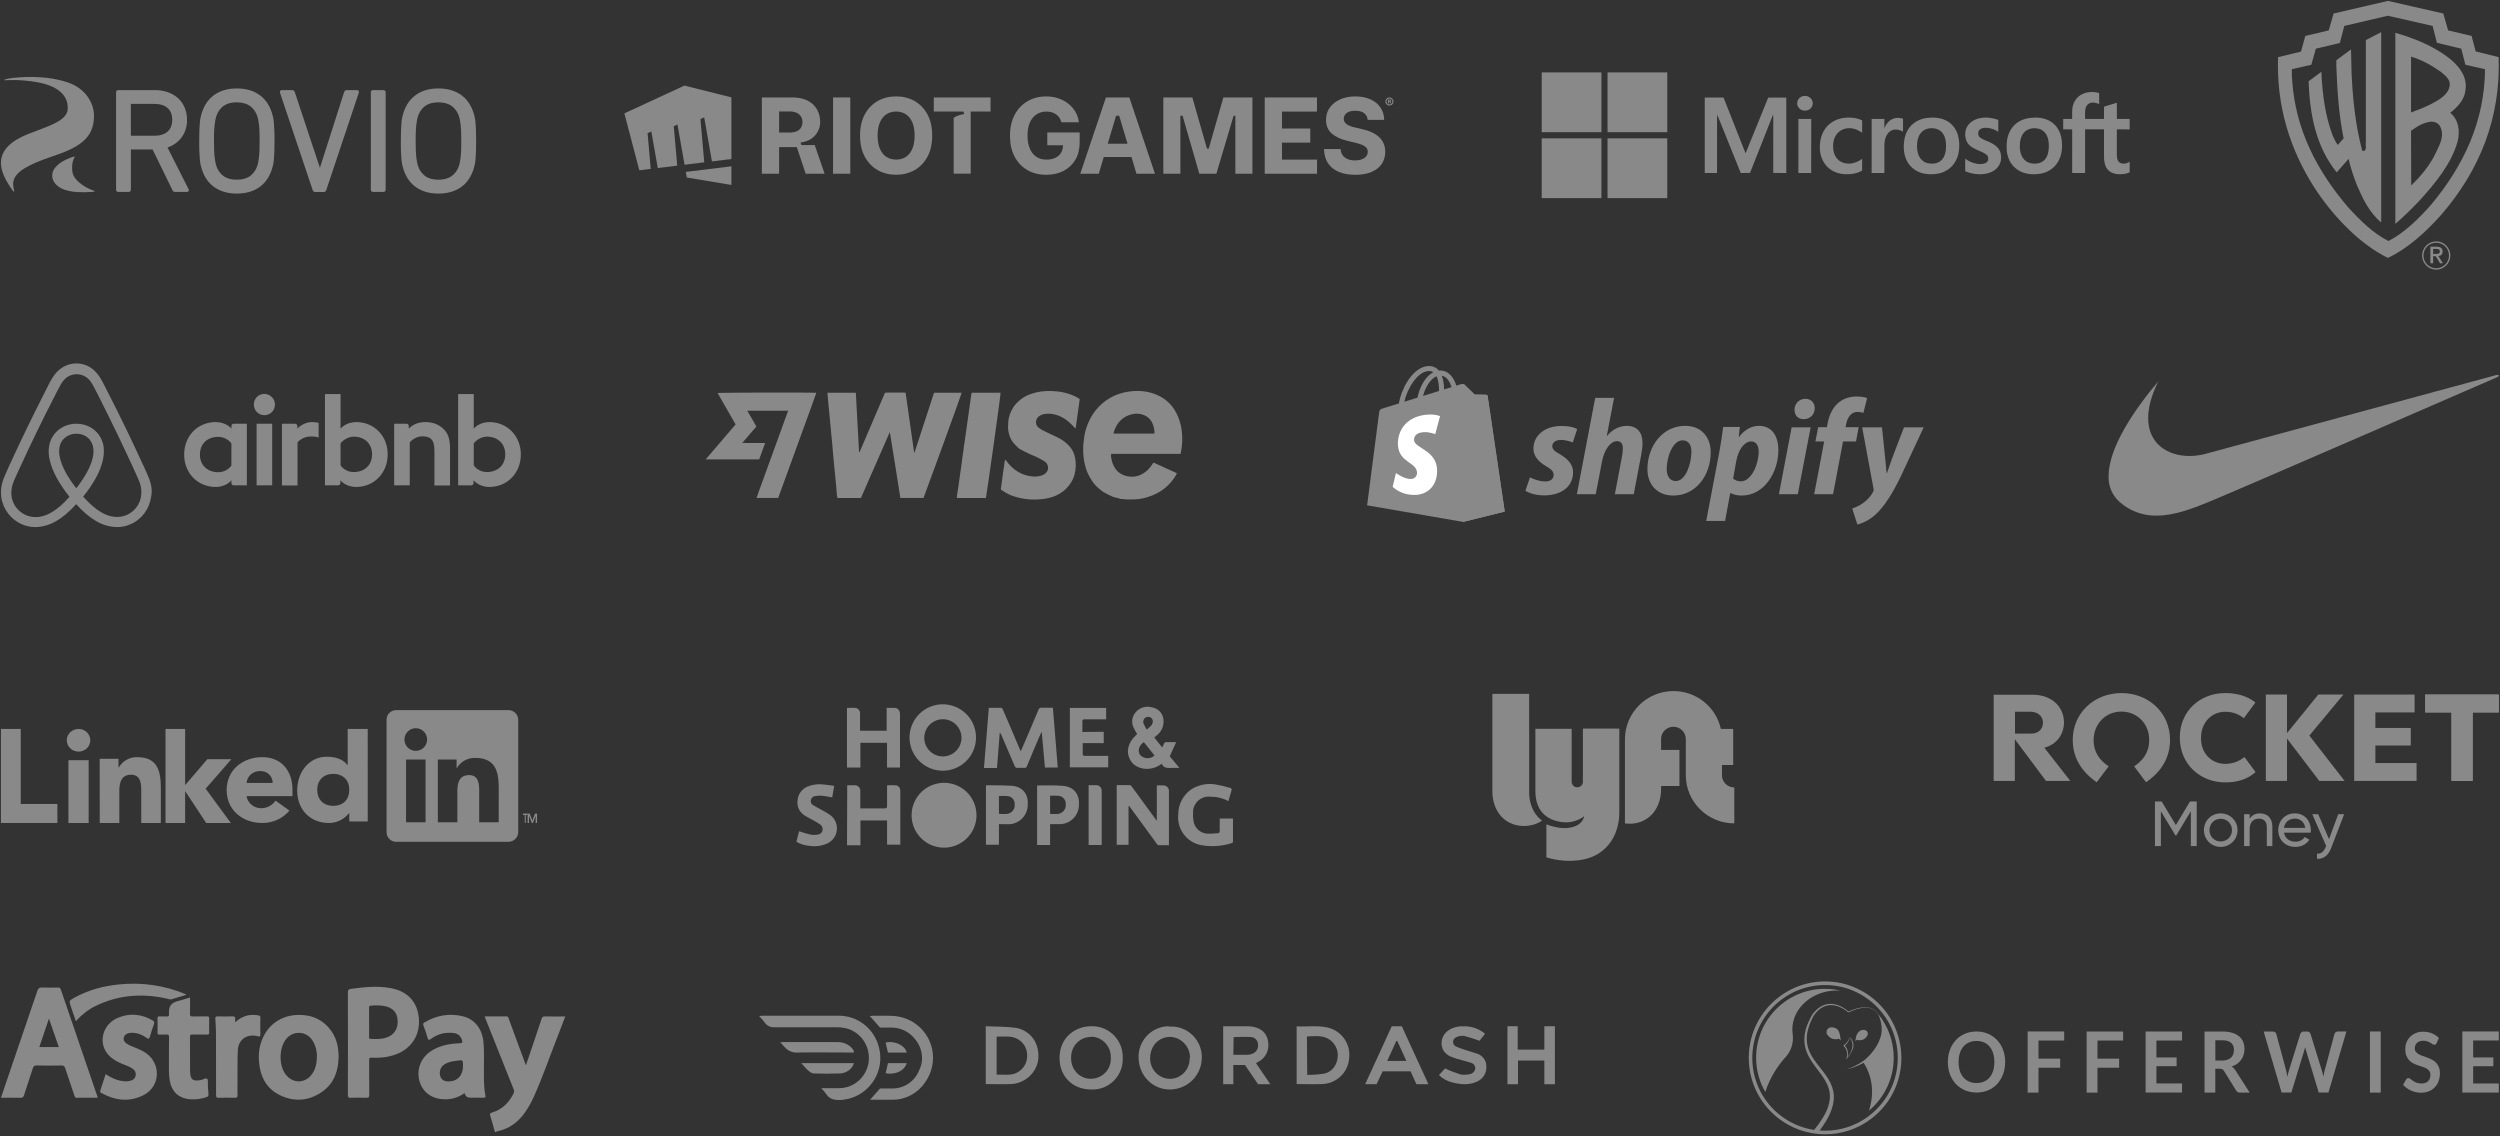<svg width="1023" height="465" viewBox="0 0 1023 465" fill="none" xmlns="http://www.w3.org/2000/svg">
<rect x="0" y="0" width="1023" height="465" fill="#333333" stroke="none"/>
<path d="M610.676 283.929H625.726V324.012C625.726 330.37 628.626 334.144 630.976 335.734C628.526 337.869 621.076 339.757 615.476 335.187C612.176 332.505 610.676 328.035 610.676 323.863V283.929ZM704.626 317.257V313.035H709.226V298.284H704.176C702.226 289.393 694.276 282.787 684.776 282.787C673.826 282.787 664.926 291.628 664.926 302.506V336.926C668.026 337.373 671.776 336.876 674.926 334.244C678.226 331.562 679.726 327.091 679.726 322.919V321.628H687.226V306.876H679.726V302.406C679.726 299.625 681.976 297.39 684.776 297.39C687.576 297.39 689.826 299.625 689.826 302.406V317.207C689.826 328.085 698.726 336.926 709.676 336.926V322.224C706.876 322.224 704.626 319.989 704.626 317.257ZM647.726 298.234V319.939C647.726 321.181 646.676 322.174 645.426 322.174C644.176 322.174 643.126 321.181 643.126 319.939V298.234H628.276V323.714C628.276 328.283 629.826 334.095 636.976 335.982C644.126 337.869 648.226 333.946 648.226 333.946C647.826 336.528 645.426 338.416 641.476 338.813C638.476 339.111 634.676 338.118 632.776 337.323V350.833C637.626 352.273 642.726 352.72 647.776 351.727C656.876 349.989 662.626 342.439 662.626 332.356V298.135H647.726V298.234Z" fill="#898989"/>
<path d="M112.509 165.542C112.509 167.956 110.582 169.9 108.189 169.9C105.797 169.9 103.87 167.956 103.87 165.542C103.87 163.129 105.73 161.185 108.189 161.185C110.648 161.252 112.509 163.196 112.509 165.542ZM94.698 174.325C94.698 174.727 94.698 175.397 94.698 175.397C94.698 175.397 92.638 172.716 88.252 172.716C81.008 172.716 75.359 178.28 75.359 185.99C75.359 193.633 80.941 199.264 88.252 199.264C92.704 199.264 94.698 196.515 94.698 196.515V197.655C94.698 198.191 95.097 198.594 95.629 198.594H101.012V173.386C101.012 173.386 96.094 173.386 95.629 173.386C95.097 173.386 94.698 173.855 94.698 174.325ZM94.698 190.482C93.701 191.957 91.707 193.23 89.315 193.23C85.062 193.23 81.805 190.549 81.805 185.99C81.805 181.431 85.062 178.749 89.315 178.749C91.641 178.749 93.768 180.09 94.698 181.498V190.482ZM104.999 173.386H111.38V198.594H104.999V173.386ZM200.302 172.716C195.916 172.716 193.856 175.397 193.856 175.397V161.252H187.476V198.594C187.476 198.594 192.394 198.594 192.859 198.594C193.39 198.594 193.789 198.124 193.789 197.655V196.515C193.789 196.515 195.849 199.264 200.236 199.264C207.48 199.264 213.129 193.633 213.129 185.99C213.129 178.347 207.48 172.716 200.302 172.716ZM199.239 193.163C196.78 193.163 194.853 191.89 193.856 190.415V181.431C194.853 180.09 196.979 178.682 199.239 178.682C203.492 178.682 206.749 181.364 206.749 185.923C206.749 190.482 203.492 193.163 199.239 193.163ZM184.153 183.643V198.661H177.772V184.381C177.772 180.224 176.443 178.548 172.854 178.548C170.927 178.548 168.933 179.554 167.671 181.029V198.594H161.291V173.386H166.341C166.873 173.386 167.272 173.855 167.272 174.325V175.397C169.133 173.453 171.592 172.716 174.051 172.716C176.842 172.716 179.168 173.52 181.029 175.129C183.289 177.006 184.153 179.42 184.153 183.643ZM145.806 172.716C141.419 172.716 139.359 175.397 139.359 175.397V161.252H132.979V198.594C132.979 198.594 137.897 198.594 138.362 198.594C138.894 198.594 139.292 198.124 139.292 197.655V196.515C139.292 196.515 141.353 199.264 145.739 199.264C152.983 199.264 158.632 193.633 158.632 185.99C158.699 178.347 153.05 172.716 145.806 172.716ZM144.742 193.163C142.283 193.163 140.356 191.89 139.359 190.415V181.431C140.356 180.09 142.483 178.682 144.742 178.682C148.996 178.682 152.252 181.364 152.252 185.923C152.252 190.482 148.996 193.163 144.742 193.163ZM127.463 172.716C129.39 172.716 130.387 173.051 130.387 173.051V179.018C130.387 179.018 125.07 177.207 121.747 181.029V198.661H115.367V173.386C115.367 173.386 120.285 173.386 120.75 173.386C121.282 173.386 121.681 173.855 121.681 174.325V175.397C122.877 173.989 125.469 172.716 127.463 172.716ZM61.203 196.314C60.87 195.51 60.538 194.638 60.206 193.901C59.674 192.694 59.142 191.554 58.677 190.482L58.611 190.415C54.025 180.358 49.107 170.168 43.923 160.112L43.724 159.71C43.192 158.704 42.66 157.631 42.129 156.559C41.464 155.352 40.8 154.078 39.736 152.871C37.609 150.19 34.552 148.715 31.296 148.715C27.973 148.715 24.982 150.19 22.789 152.737C21.792 153.944 21.061 155.218 20.396 156.425C19.865 157.497 19.333 158.57 18.802 159.576L18.602 159.978C13.485 170.034 8.5 180.224 3.915 190.281L3.848 190.415C3.383 191.487 2.851 192.627 2.32 193.834C1.987 194.571 1.655 195.376 1.323 196.247C0.459 198.728 0.193 201.074 0.525 203.488C1.256 208.516 4.579 212.739 9.165 214.617C10.893 215.354 12.687 215.689 14.548 215.689C15.08 215.689 15.744 215.622 16.276 215.555C18.469 215.287 20.729 214.55 22.922 213.276C25.647 211.734 28.239 209.521 31.163 206.303C34.087 209.521 36.746 211.734 39.404 213.276C41.597 214.55 43.857 215.287 46.05 215.555C46.582 215.622 47.246 215.689 47.778 215.689C49.639 215.689 51.5 215.354 53.161 214.617C57.813 212.739 61.07 208.449 61.801 203.488C62.332 201.141 62.067 198.795 61.203 196.314ZM31.229 199.8C27.641 195.242 25.314 190.951 24.517 187.331C24.185 185.789 24.118 184.448 24.318 183.241C24.451 182.169 24.849 181.23 25.381 180.425C26.644 178.615 28.77 177.476 31.229 177.476C33.688 177.476 35.882 178.548 37.078 180.425C37.609 181.23 38.008 182.169 38.141 183.241C38.341 184.448 38.274 185.856 37.942 187.331C37.144 190.884 34.818 195.175 31.229 199.8ZM57.747 202.951C57.282 206.438 54.956 209.454 51.699 210.795C50.104 211.466 48.376 211.667 46.648 211.466C44.986 211.265 43.325 210.728 41.597 209.723C39.205 208.382 36.812 206.303 34.021 203.22C38.407 197.789 41.065 192.828 42.062 188.403C42.528 186.325 42.594 184.448 42.395 182.705C42.129 181.029 41.531 179.487 40.6 178.146C38.54 175.129 35.084 173.386 31.229 173.386C27.375 173.386 23.919 175.196 21.859 178.146C20.928 179.487 20.33 181.029 20.064 182.705C19.798 184.448 19.865 186.392 20.396 188.403C21.393 192.828 24.118 197.856 28.438 203.287C25.713 206.37 23.254 208.449 20.862 209.79C19.134 210.795 17.472 211.332 15.811 211.533C14.016 211.734 12.289 211.466 10.76 210.862C7.503 209.521 5.177 206.505 4.712 203.018C4.513 201.342 4.646 199.666 5.31 197.789C5.51 197.119 5.842 196.448 6.174 195.644C6.639 194.571 7.171 193.431 7.703 192.292L7.769 192.158C12.355 182.169 17.273 171.978 22.39 162.056L22.59 161.654C23.121 160.648 23.653 159.576 24.185 158.57C24.716 157.497 25.314 156.492 26.046 155.62C27.441 154.011 29.302 153.14 31.362 153.14C33.423 153.14 35.283 154.011 36.679 155.62C37.41 156.492 38.008 157.497 38.54 158.57C39.072 159.576 39.603 160.648 40.135 161.654L40.334 162.056C45.385 172.045 50.303 182.236 54.889 192.225V192.292C55.421 193.364 55.886 194.571 56.418 195.644C56.75 196.448 57.082 197.119 57.282 197.789C57.813 199.532 58.013 201.208 57.747 202.951Z" fill="#898989"/>
<path fill-rule="evenodd" clip-rule="evenodd" d="M194.769 53.346C194.729 52.135 194.664 51.082 194.585 50.219C194.518 49.445 194.405 48.676 194.247 47.915C194.106 47.273 193.932 46.638 193.725 46.014C192.661 42.783 190.876 40.316 188.43 38.672C185.984 37.029 182.962 36.191 179.397 36.191C175.833 36.191 172.865 37.02 170.424 38.672C167.983 40.325 166.199 42.783 165.13 46.014C164.922 46.638 164.748 47.273 164.608 47.915C164.449 48.675 164.336 49.445 164.27 50.219C164.19 51.082 164.126 52.135 164.086 53.346C164.046 54.557 164.026 56.007 164.026 57.704C164.026 59.402 164.026 60.866 164.086 62.062C164.146 63.259 164.185 64.326 164.27 65.19C164.335 65.964 164.448 66.733 164.608 67.493C164.748 68.136 164.922 68.77 165.13 69.394C166.194 72.626 167.978 75.098 170.424 76.736C172.87 78.374 175.893 79.218 179.397 79.218C182.902 79.218 185.994 78.389 188.43 76.736C190.866 75.083 192.656 72.626 193.725 69.394C193.932 68.77 194.106 68.135 194.247 67.493C194.405 66.733 194.518 65.963 194.585 65.19C194.664 64.326 194.724 63.274 194.769 62.062C194.813 60.851 194.828 59.372 194.828 57.704C194.828 56.036 194.808 54.577 194.769 53.346ZM188.704 61.556C188.664 62.628 188.594 63.572 188.495 64.366C188.395 65.16 188.296 65.825 188.197 66.351C188.119 66.798 188.011 67.239 187.873 67.672C187.361 69.418 186.298 70.952 184.841 72.045C183.449 73.038 181.62 73.534 179.373 73.534C177.126 73.534 175.326 73.038 173.959 72.045C172.525 70.939 171.48 69.405 170.976 67.667C170.839 67.236 170.731 66.797 170.653 66.351C170.554 65.81 170.449 65.14 170.355 64.366C170.26 63.591 170.186 62.628 170.146 61.556C170.106 60.484 170.086 59.188 170.086 57.704C170.086 56.22 170.086 54.924 170.146 53.852C170.206 52.78 170.255 51.837 170.355 51.043C170.454 50.248 170.554 49.553 170.653 49.057C170.731 48.61 170.838 48.169 170.976 47.737C171.481 46 172.525 44.468 173.959 43.363C175.331 42.371 177.15 41.874 179.373 41.874C181.595 41.874 183.429 42.371 184.841 43.363C186.297 44.459 187.36 45.995 187.873 47.742C188.01 48.172 188.118 48.612 188.197 49.057C188.296 49.598 188.395 50.273 188.495 51.043C188.594 51.812 188.664 52.785 188.704 53.852C188.743 54.919 188.763 56.245 188.763 57.704C188.763 59.164 188.748 60.464 188.704 61.556ZM156.888 36.871H152.667C152.418 36.846 152.171 36.933 151.993 37.109C151.815 37.285 151.725 37.53 151.747 37.779V77.624C151.725 77.873 151.815 78.119 151.993 78.294C152.171 78.47 152.418 78.557 152.667 78.533H156.888C157.136 78.557 157.383 78.47 157.561 78.294C157.739 78.119 157.829 77.873 157.807 77.624V37.784C157.831 37.534 157.741 37.287 157.563 37.111C157.385 36.934 157.137 36.846 156.888 36.871ZM146.125 36.871H141.904C141.391 36.847 140.934 37.191 140.815 37.69L130.908 68.669L120.632 37.7C120.493 37.188 120.013 36.846 119.484 36.881H115.323C115.051 36.858 114.788 36.981 114.632 37.203C114.491 37.454 114.478 37.756 114.597 38.017L127.93 77.729C128.029 78.211 128.456 78.556 128.949 78.553H132.528C133.01 78.547 133.423 78.209 133.523 77.739L146.801 38.027C146.926 37.756 146.909 37.44 146.756 37.183C146.604 36.98 146.363 36.864 146.11 36.871H146.125ZM112.081 50.219C112.015 49.445 111.902 48.676 111.743 47.915C111.603 47.273 111.428 46.638 111.221 46.014C110.153 42.783 108.373 40.316 105.927 38.672C103.481 37.029 100.459 36.191 96.894 36.191C93.33 36.191 90.362 37.02 87.921 38.672C85.48 40.325 83.695 42.783 82.626 46.014C82.419 46.638 82.244 47.273 82.105 47.915C81.945 48.675 81.832 49.445 81.766 50.219C81.687 51.087 81.622 52.14 81.583 53.346C81.543 54.552 81.523 56.007 81.523 57.704C81.523 59.402 81.523 60.866 81.583 62.062C81.642 63.259 81.682 64.326 81.766 65.19C81.832 65.964 81.945 66.733 82.105 67.493C82.244 68.136 82.418 68.77 82.626 69.394C83.69 72.626 85.475 75.098 87.921 76.736C90.367 78.374 93.389 79.218 96.894 79.218C100.399 79.218 103.491 78.389 105.927 76.736C108.363 75.083 110.153 72.626 111.221 69.394C111.428 68.77 111.603 68.135 111.743 67.493C111.902 66.733 112.015 65.963 112.081 65.19C112.161 64.321 112.226 63.269 112.265 62.062C112.305 60.856 112.325 59.372 112.325 57.704C112.325 56.036 112.325 54.572 112.265 53.346C112.206 52.12 112.146 51.102 112.061 50.219H112.081ZM106.18 61.556C106.141 62.628 106.071 63.572 105.972 64.366C105.872 65.16 105.773 65.83 105.673 66.351C105.596 66.798 105.488 67.239 105.35 67.672C104.838 69.418 103.774 70.952 102.318 72.045C100.926 73.038 99.091 73.534 96.849 73.534C94.607 73.534 92.803 73.038 91.436 72.045C90.001 70.939 88.956 69.405 88.453 67.667C88.316 67.236 88.207 66.797 88.13 66.351C88.03 65.81 87.926 65.135 87.832 64.366C87.737 63.596 87.662 62.623 87.623 61.556C87.583 60.489 87.563 59.193 87.563 57.704C87.563 56.215 87.563 54.919 87.623 53.852C87.682 52.785 87.732 51.837 87.832 51.043C87.931 50.248 88.03 49.553 88.13 49.057C88.207 48.61 88.315 48.169 88.453 47.737C88.958 46 90.002 44.468 91.436 43.363C92.808 42.371 94.627 41.874 96.849 41.874C99.072 41.874 100.906 42.371 102.318 43.363C103.774 44.459 104.837 45.995 105.35 47.742C105.487 48.172 105.595 48.612 105.673 49.057C105.773 49.593 105.872 50.268 105.972 51.043C106.071 51.817 106.141 52.785 106.18 53.852C106.22 54.919 106.24 56.245 106.24 57.704C106.24 59.164 106.225 60.459 106.18 61.556ZM68.548 60.355C70.832 59.598 72.834 58.169 74.29 56.255C75.817 54.152 76.605 51.604 76.532 49.007C76.548 47.305 76.22 45.617 75.567 44.044C74.96 42.576 74.041 41.258 72.873 40.182C71.659 39.1 70.244 38.268 68.707 37.734C66.977 37.141 65.157 36.849 63.328 36.871H48.414C48.166 36.848 47.921 36.936 47.744 37.111C47.567 37.286 47.478 37.531 47.499 37.779V77.624C47.478 77.873 47.568 78.119 47.746 78.294C47.923 78.47 48.17 78.557 48.419 78.533H52.64C52.889 78.557 53.136 78.47 53.313 78.294C53.491 78.119 53.581 77.873 53.559 77.624V61.204C53.559 61.179 53.559 61.159 53.559 61.154H62.433L70.541 77.743C70.685 78.218 71.124 78.541 71.62 78.538H76.512C76.793 78.557 77.061 78.414 77.203 78.17C77.34 77.914 77.319 77.602 77.148 77.366L68.548 60.355ZM53.594 55.525H53.545C53.542 55.507 53.542 55.489 53.545 55.47V42.564C53.545 42.539 53.545 42.52 53.545 42.515H63.184C65.505 42.515 67.325 43.085 68.588 44.217C69.85 45.349 70.477 46.957 70.477 49.027C70.477 51.097 69.84 52.72 68.588 53.837C67.335 54.954 65.51 55.54 63.184 55.54H53.599L53.594 55.525ZM33.794 58.007C36.801 55.475 38.392 52.264 38.462 47.652C38.551 41.904 34.723 36.171 27.972 33.793C24.056 32.493 19.976 31.748 15.852 31.579C12.263 31.392 8.665 31.504 5.095 31.917C4.085 32.012 3.087 32.198 2.112 32.473C1.858 32.572 1.714 32.701 1.769 32.766C1.925 32.834 2.096 32.86 2.266 32.84C2.534 32.84 3.717 32.736 5.746 32.746C8.772 32.779 11.791 33.055 14.774 33.57C23.071 34.95 28.111 38.643 27.699 44.773C27.376 49.628 19.034 51.862 11.433 54.87C4.582 57.58 1.53 60.916 0.665 64.381C-0.329 68.282 1.49 72.323 3.742 75.847C4.239 76.647 4.771 77.426 5.328 78.146C5.429 78.334 5.614 78.463 5.825 78.493C5.851 78.355 5.839 78.213 5.79 78.081C5.573 77.243 5.433 76.388 5.373 75.525C5.333 73.092 6.641 71.032 9.847 68.992C12.427 67.354 16.235 65.731 21.554 63.944C26.874 62.157 30.96 60.39 33.794 58.007ZM38.114 77.937C36.422 77.334 34.826 76.49 33.376 75.43C31.552 74.095 29.856 72.303 29.613 70.268C29.185 66.689 30.155 64.996 30.418 64.544C30.509 64.422 30.55 64.269 30.532 64.118C30.391 64.06 30.232 64.06 30.09 64.118C29.424 64.252 25.72 65.567 23.558 67.553C22.161 68.838 21.072 70.451 21.425 72.646C21.768 74.725 23.439 76.239 25.188 77.113C27.092 78.081 29.538 78.473 31.905 78.602C33.893 78.706 35.886 78.674 37.87 78.508C38.217 78.508 38.559 78.423 38.864 78.26C38.635 78.111 38.383 78 38.119 77.932L38.114 77.937Z" fill="#898989"/>
<path d="M0.387 298.282H8.486V328.985H23.478V336.767H0.387V298.282Z" fill="#898989"/>
<path d="M27.999 311.061H36.275V336.767H27.999V311.061ZM32.137 298.282C34.794 298.282 36.947 300.359 36.947 302.921C36.947 305.483 34.794 307.559 32.137 307.559C29.48 307.559 27.326 305.483 27.326 302.921C27.326 301.693 27.832 300.516 28.732 299.648C29.632 298.78 30.853 298.292 32.126 298.292" fill="#898989"/>
<path d="M67.734 298.282H75.752V321.278L84.842 310.665H94.674L84.151 322.735L94.453 336.767H84.371L75.862 323.868H75.752V336.767H67.734V298.282Z" fill="#898989"/>
<path d="M40.797 310.488H48.488V314.079H48.598C50.166 311.346 53.084 309.715 56.188 309.835C64.31 309.835 65.812 315.273 65.812 322.353V336.769H57.801V323.985C57.801 320.925 57.751 317.018 53.635 317.018C49.519 317.018 48.828 320.343 48.828 323.771V336.769H40.817L40.797 310.488Z" fill="#898989"/>
<path d="M111.569 320.389C111.637 317.782 109.536 315.61 106.866 315.53H106.623C103.675 315.348 101.124 317.513 100.897 320.389H111.569ZM118.441 331.691C115.714 334.925 111.643 336.789 107.353 336.768C99.245 336.768 92.748 331.483 92.748 323.299C92.748 315.114 99.245 309.829 107.353 309.829C114.934 309.829 119.688 315.104 119.688 323.299V325.773H100.866C101.366 328.661 103.948 330.762 106.948 330.721C109.293 330.707 111.471 329.533 112.735 327.604L118.441 331.691Z" fill="#898989"/>
<path d="M136.373 316.678C132.276 316.678 129.807 319.337 129.807 323.212C129.807 327.086 132.266 329.745 136.373 329.745C140.48 329.745 142.928 327.096 142.928 323.212C142.928 319.327 140.47 316.678 136.373 316.678ZM150.477 336.13H142.928V332.723H142.826C140.909 335.233 137.897 336.728 134.683 336.767C126.806 336.767 121.613 331.239 121.613 323.421C121.613 316.25 126.202 309.656 133.741 309.656C137.141 309.656 140.306 310.563 142.17 313.053H142.273V298.282H150.467L150.477 336.13Z" fill="#898989"/>
<path d="M208.064 290.586H162.167C161.127 290.567 160.122 290.962 159.373 291.684C158.625 292.407 158.194 293.397 158.176 294.437V340.572C158.186 341.618 158.613 342.617 159.362 343.347C160.111 344.077 161.121 344.479 162.167 344.463H208.064C210.229 344.463 212.001 342.737 212.055 340.572V294.467C211.995 292.306 210.226 290.585 208.064 290.586ZM174.14 336.481H166.158V310.79H174.14V336.481ZM170.149 307.258C167.587 307.263 165.505 305.19 165.499 302.628C165.494 300.066 167.567 297.984 170.129 297.979C172.691 297.973 174.773 300.046 174.778 302.608C174.781 303.836 174.296 305.015 173.43 305.885C172.563 306.755 171.387 307.245 170.159 307.248L170.149 307.258ZM204.073 336.481H196.091V323.99C196.091 320.996 196.031 317.175 191.94 317.175C187.849 317.175 187.151 320.428 187.151 323.78V336.481H179.169V310.79H186.831V314.302H186.941C188.501 311.625 191.408 310.026 194.504 310.141C202.586 310.141 204.083 315.469 204.083 322.393L204.073 336.481Z" fill="#898989"/>
<path d="M213.977 333.491H214.736V336.766H215.141V333.491H215.901V332.918H213.977V333.491Z" fill="#898989"/>
<path d="M218.948 332.918L217.833 335.743L216.718 332.918H215.902V336.766H216.474V333.832L217.643 336.766H218.024L219.193 333.832V336.766H219.751V332.918H218.948Z" fill="#898989"/>
<path d="M336.083 445.278H343.39C349.784 445.278 355.134 440.162 355.526 433.734C355.917 427.7 352.003 422.19 346.131 420.747C344.956 420.485 343.782 420.354 342.608 420.354C334.126 420.354 325.644 420.354 317.032 420.354C315.467 420.485 313.901 419.829 312.987 418.517C312.335 417.599 311.552 416.812 310.639 415.762C311.422 415.631 311.944 415.631 312.465 415.631C322.643 415.631 332.821 415.631 342.999 415.631C350.959 415.5 357.874 421.01 359.701 428.749C362.05 437.932 356.439 447.246 347.305 449.607C346 449.869 344.695 450.132 343.39 450.132C341.042 450.132 339.345 449.607 338.041 447.639C337.519 446.852 336.866 446.196 336.083 445.278Z" fill="#898989"/>
<path d="M403.365 419.942C407.438 420.068 411.511 420.068 415.457 420.568C420.294 421.194 425.513 425.577 424.876 433.34C424.24 438.974 419.403 443.357 413.675 443.607C410.239 443.732 406.929 443.607 403.365 443.607V419.942ZM407.82 424.2V439.726C409.729 439.726 411.384 439.851 413.166 439.726C417.367 439.475 420.549 435.844 420.294 431.712C420.294 427.58 416.985 424.325 412.784 424.2C411.257 424.074 409.602 424.2 407.82 424.2Z" fill="#898989"/>
<path d="M478.909 420.074C485.737 419.81 491.515 425.223 491.777 432.088C491.777 432.352 491.777 432.616 491.777 432.748C491.777 439.876 486.131 445.685 478.909 445.817C471.687 445.949 466.041 440.141 465.91 432.88C465.647 426.015 471.031 420.206 477.859 419.942C478.253 420.074 478.515 420.074 478.909 420.074ZM486.919 432.88C487.05 428.391 483.505 424.563 479.04 424.299C478.909 424.299 478.909 424.299 478.778 424.299C474.707 424.299 470.768 427.335 470.637 432.88C470.505 437.5 474.051 441.329 478.647 441.461H478.778C483.242 441.461 486.919 437.632 486.788 433.144C486.919 433.144 486.919 433.012 486.919 432.88Z" fill="#898989"/>
<path d="M500.402 419.942C503.82 419.942 507.116 419.942 510.411 419.942C511.266 419.942 512.12 420.069 512.975 420.196C516.514 420.957 518.589 423.114 518.956 426.538C519.444 429.837 517.735 433.135 514.806 434.53C514.561 434.657 514.317 434.784 513.951 435.037L519.81 443.663H514.806L509.435 435.798H504.674V443.663H500.524V419.942H500.402ZM504.674 431.612C506.75 431.612 508.58 431.612 510.533 431.612C511.144 431.612 511.754 431.486 512.364 431.232C513.951 430.724 514.928 429.202 514.806 427.553C514.806 425.904 513.585 424.509 512.12 424.382C509.679 424.128 507.36 424.382 504.797 424.382L504.674 431.612Z" fill="#898989"/>
<path d="M459.422 432.949C459.686 439.848 454.275 445.687 447.412 445.819C447.148 445.819 446.752 445.819 446.489 445.819C438.834 445.819 433.555 440.379 433.555 432.949C433.555 424.191 440.418 419.813 446.752 419.945C453.747 419.813 459.422 425.518 459.422 432.418C459.422 432.551 459.422 432.816 459.422 432.949ZM446.357 424.324C441.869 424.324 438.306 428.039 438.306 432.551C438.306 432.683 438.306 432.816 438.306 432.949C438.174 437.46 441.605 441.308 446.093 441.441C450.58 441.573 454.407 438.123 454.539 433.612C454.539 433.347 454.539 432.949 454.539 432.683C454.671 428.172 451.108 424.324 446.489 424.191C446.489 424.324 446.489 424.324 446.357 424.324Z" fill="#898989"/>
<path d="M530.594 443.607V419.981C534.918 420.232 539.115 419.478 543.312 420.483C549.035 421.866 552.723 427.144 552.087 432.925C551.705 438.831 546.873 443.481 540.895 443.607C537.461 443.733 534.155 443.607 530.594 443.607ZM534.918 439.837C537.207 439.837 539.496 439.711 541.785 439.334C544.965 438.706 547 436.067 547.381 432.674C547.763 429.532 546.109 426.39 543.184 424.882C540.514 423.625 537.716 424.002 534.791 424.128L534.918 439.837Z" fill="#898989"/>
<path d="M355.922 450.132L360.094 445.409C361.659 445.409 363.484 445.409 365.179 445.409C370.003 445.409 374.306 442.523 376.131 437.931C378.217 433.733 377.435 428.617 374.306 425.074C371.959 422.057 368.178 420.352 364.397 420.483H360.094L355.922 415.76C356.443 415.76 356.965 415.629 357.356 415.629C360.876 415.76 364.527 415.367 367.917 416.022C377.174 417.859 383.302 426.78 381.477 436.094C380.955 438.718 379.912 441.079 378.348 443.179C375.349 447.508 370.264 450.132 365.049 450H355.922V450.132Z" fill="#898989"/>
<path d="M636.259 419.942V443.663H631.946V433.971H621.164V443.663H616.852V419.942H621.038V429.507H631.946V419.942H636.259Z" fill="#898989"/>
<path d="M569.509 419.942H573.622L584.504 443.663H579.594L577.205 438.392H565.793L563.272 443.663H558.627L569.509 419.942ZM571.764 425.967H571.366L567.651 434.125H575.48L571.764 425.967Z" fill="#898989"/>
<path d="M588.816 439.906L591.341 437.197C593.334 438.182 595.46 438.921 597.586 439.659C598.915 439.906 600.243 439.782 601.439 439.536C602.635 439.413 603.565 438.305 603.698 437.197C603.698 436.089 602.901 435.104 601.838 434.858C600.642 434.488 599.579 434.242 598.383 433.873C596.789 433.504 595.194 433.011 593.733 432.395C588.418 430.179 589.082 423.9 592.803 421.561C594.663 420.33 596.922 419.838 599.313 419.961C602.369 419.961 605.425 421.069 607.684 423.039L605.425 425.87C603.432 425.132 601.306 424.516 599.18 423.9C598.117 423.777 596.922 423.9 595.992 424.393C594.796 424.885 594.264 426.24 594.796 427.225C595.061 427.717 595.46 428.086 595.992 428.333C597.187 428.825 598.516 429.318 599.712 429.687C601.306 430.179 602.901 430.672 604.495 431.164C606.887 432.026 608.349 434.242 608.216 436.581C608.349 439.044 606.887 441.383 604.628 442.491C601.306 444.091 597.852 443.845 594.53 442.983C592.271 442.491 590.278 441.383 588.816 439.906Z" fill="#898989"/>
<path d="M349.455 430.691H347.4C340.463 430.691 333.525 430.578 326.717 430.691C324.533 430.916 322.349 430.016 321.064 428.442C320.55 427.88 320.036 427.318 319.266 426.531C319.908 426.531 320.293 426.419 320.55 426.419H342.39C345.344 426.306 348.042 427.655 349.327 429.904C349.327 430.129 349.327 430.353 349.455 430.691Z" fill="#898989"/>
<path d="M327.891 435.037H349.455C348.694 437.45 346.41 439.139 343.747 439.259C340.195 439.38 336.77 439.38 333.218 439.259C332.584 439.259 331.95 439.018 331.442 438.656C330.047 437.571 329.032 436.364 327.891 435.037Z" fill="#898989"/>
<path d="M362.393 426.637C365.987 425.702 370.419 427.805 371.018 430.725H363.351L362.393 426.637Z" fill="#898989"/>
<path d="M362.393 439.189L363.364 435.037H371.018C370.168 438.09 366.523 439.921 362.393 439.189Z" fill="#898989"/>
<path fill-rule="evenodd" clip-rule="evenodd" d="M630.871 29.636H655.311C655.31 37.792 655.311 45.948 655.31 54.104C647.164 54.104 639.018 54.104 630.871 54.104V29.636Z" fill="#898989"/>
<path fill-rule="evenodd" clip-rule="evenodd" d="M657.807 29.636H682.247C682.247 37.792 682.249 45.948 682.246 54.104C674.1 54.103 665.954 54.104 657.808 54.104C657.806 45.948 657.807 37.792 657.807 29.636Z" fill="#898989"/>
<path fill-rule="evenodd" clip-rule="evenodd" d="M851.265 38.96C853.518 37.492 856.429 37.355 858.968 38.055C858.99 39.565 858.971 41.078 858.979 42.59C857.772 42.058 856.353 41.711 855.083 42.233C854.076 42.632 853.477 43.667 853.32 44.702C853.131 46.014 853.254 47.344 853.222 48.663C855.799 48.669 858.377 48.665 860.954 48.666C860.973 46.991 860.934 45.314 860.976 43.639C862.729 43.139 864.463 42.579 866.206 42.053C866.221 44.261 866.186 46.469 866.226 48.678C867.968 48.653 869.712 48.672 871.456 48.666V52.963C869.706 52.891 867.955 52.944 866.205 52.938C866.212 55.409 866.206 57.879 866.208 60.351C866.236 61.719 866.135 63.095 866.295 64.459C866.391 65.262 866.684 66.153 867.437 66.569C868.697 67.276 870.297 66.967 871.456 66.191V70.531C869.945 71.188 868.257 71.388 866.623 71.272C865.073 71.157 863.467 70.593 862.456 69.358C861.288 67.963 860.987 66.075 860.963 64.309C860.95 60.517 860.965 56.726 860.957 52.933C858.378 52.931 855.799 52.93 853.222 52.934C853.219 58.884 853.22 64.835 853.22 70.785C851.459 70.785 849.696 70.785 847.934 70.785C847.934 64.836 847.927 58.889 847.937 52.94C846.712 52.916 845.484 52.946 844.259 52.921C844.263 51.509 844.269 50.095 844.256 48.681C845.476 48.653 846.697 48.665 847.92 48.674C848.009 46.796 847.723 44.863 848.284 43.033C848.758 41.382 849.812 39.892 851.265 38.96Z" fill="#898989"/>
<path fill-rule="evenodd" clip-rule="evenodd" d="M738.097 39.267C739.162 39.105 740.316 39.47 741.022 40.304C741.85 41.219 742.003 42.673 741.389 43.742C740.711 44.947 739.193 45.507 737.871 45.217C736.498 44.97 735.355 43.693 735.416 42.269C735.377 40.77 736.629 39.434 738.097 39.267Z" fill="#898989"/>
<path fill-rule="evenodd" clip-rule="evenodd" d="M697.586 39.923C700.149 39.923 702.71 39.923 705.273 39.923C707.666 46.005 710.076 52.082 712.471 58.165C713.084 59.686 713.656 61.224 714.297 62.734C717.376 55.133 720.498 47.551 723.552 39.941C726.017 39.901 728.483 39.932 730.949 39.926C730.943 50.211 730.946 60.497 730.947 70.783C729.168 70.778 727.391 70.797 725.613 70.772C725.632 63.182 725.612 55.592 725.622 48C725.625 47.659 725.613 47.318 725.59 46.977C725.486 47.136 725.393 47.3 725.312 47.471C722.258 55.24 719.144 62.988 716.107 70.765C714.842 70.811 713.575 70.768 712.308 70.788C709.157 63.019 706.045 55.231 702.91 47.456C702.828 47.294 702.739 47.137 702.644 46.986C702.579 50.311 702.634 53.64 702.616 56.966C702.618 61.571 702.613 66.177 702.618 70.783C700.94 70.787 699.262 70.783 697.586 70.784C697.584 60.497 697.583 50.21 697.586 39.923Z" fill="#898989"/>
<path fill-rule="evenodd" clip-rule="evenodd" d="M752.644 48.643C755.195 47.916 757.946 47.945 760.495 48.667C761.021 48.814 761.53 49.018 762.003 49.296C761.974 50.981 762.003 52.668 761.987 54.355C760.283 53.052 758.12 52.226 755.954 52.499C754.233 52.655 752.592 53.549 751.563 54.94C750.241 56.666 749.935 58.957 750.163 61.067C750.333 62.719 751.016 64.369 752.299 65.464C753.632 66.65 755.5 67.07 757.244 66.938C758.967 66.74 760.594 66.009 761.987 64.989C762.001 66.587 761.979 68.184 761.998 69.782C759.838 71.069 757.247 71.401 754.774 71.279C752.243 71.145 749.72 70.186 747.888 68.405C745.897 66.484 744.817 63.745 744.689 61.001C744.56 58.148 745.14 55.172 746.78 52.79C748.153 50.758 750.302 49.319 752.644 48.643Z" fill="#898989"/>
<path fill-rule="evenodd" clip-rule="evenodd" d="M810.38 48.308C812.824 47.878 815.383 48.194 817.696 49.071C817.699 50.693 817.696 52.314 817.698 53.935C816.082 52.823 814.107 52.225 812.146 52.294C811.158 52.332 810.072 52.751 809.622 53.691C809.263 54.621 809.511 55.841 810.388 56.398C811.887 57.402 813.674 57.828 815.227 58.727C816.45 59.415 817.636 60.315 818.256 61.611C819.42 64.038 818.926 67.247 816.88 69.057C814.926 70.885 812.113 71.391 809.525 71.294C807.687 71.175 805.84 70.812 804.151 70.059C804.158 68.353 804.141 66.648 804.16 64.944C805.581 65.977 807.22 66.716 808.955 67.016C810.163 67.213 811.477 67.222 812.603 66.681C813.68 66.144 813.874 64.612 813.234 63.674C812.635 62.951 811.756 62.553 810.927 62.162C809.369 61.461 807.732 60.874 806.364 59.824C805.403 59.073 804.675 58.015 804.39 56.821C803.967 55.062 804.099 53.08 805.121 51.543C806.288 49.751 808.315 48.677 810.38 48.308Z" fill="#898989"/>
<path fill-rule="evenodd" clip-rule="evenodd" d="M773.819 49.005C775.278 48.128 777.132 48.054 778.724 48.591C778.717 50.356 778.724 52.121 778.72 53.886C777.678 53.21 776.377 52.92 775.147 53.045C773.647 53.216 772.458 54.369 771.841 55.692C771.172 57.092 771.046 58.676 771.088 60.208C771.088 63.733 771.09 67.259 771.088 70.784C769.35 70.784 767.614 70.784 765.877 70.784C765.873 63.416 765.883 56.046 765.873 48.678C767.612 48.656 769.352 48.664 771.091 48.673C771.084 49.938 771.091 51.204 771.087 52.471C771.652 51.093 772.493 49.756 773.819 49.005Z" fill="#898989"/>
<path fill-rule="evenodd" clip-rule="evenodd" d="M735.895 48.672C737.647 48.665 739.401 48.647 741.154 48.681C741.133 56.048 741.152 63.417 741.145 70.784C739.395 70.784 737.646 70.784 735.897 70.784C735.893 63.414 735.899 56.044 735.895 48.672Z" fill="#898989"/>
<path fill-rule="evenodd" clip-rule="evenodd" d="M796.021 49.159C793.666 48.086 790.99 47.942 788.454 48.266C785.79 48.602 783.196 49.857 781.505 51.984C779.961 53.882 779.209 56.322 779.065 58.742C778.852 61.595 779.328 64.622 781.001 67.003C782.427 69.057 784.677 70.469 787.108 70.99C789.139 71.417 791.265 71.419 793.296 70.996C795.673 70.506 797.892 69.189 799.364 67.247C800.803 65.417 801.525 63.11 801.688 60.807C801.854 58.448 801.616 56.006 800.637 53.831C799.72 51.788 798.064 50.082 796.021 49.159ZM794.452 53.967C793.31 52.81 791.619 52.36 790.03 52.465C788.767 52.535 787.49 52.963 786.553 53.839C785.261 55.01 784.671 56.756 784.511 58.453C784.335 60.32 784.463 62.287 785.314 63.989C785.976 65.31 787.193 66.348 788.627 66.726C790.036 67.091 791.57 67.061 792.935 66.536C794.102 66.08 795.027 65.119 795.532 63.982C796.295 62.295 796.37 60.398 796.276 58.577C796.146 56.913 795.673 55.169 794.452 53.967Z" fill="#898989"/>
<path fill-rule="evenodd" clip-rule="evenodd" d="M838.427 49.325C836.02 48.108 833.219 47.93 830.581 48.258C828.454 48.531 826.364 49.34 824.741 50.767C822.759 52.476 821.596 54.989 821.254 57.559C820.928 60.129 821.039 62.836 822.085 65.242C823.089 67.602 825.071 69.518 827.455 70.457C829.808 71.385 832.423 71.489 834.9 71.088C837.432 70.669 839.83 69.336 841.398 67.285C843.073 65.165 843.794 62.423 843.789 59.752C843.826 57.963 843.603 56.15 842.967 54.47C842.154 52.274 840.526 50.376 838.427 49.325ZM836.244 53.721C835.096 52.711 833.502 52.366 832.009 52.47C830.547 52.552 829.097 53.183 828.152 54.323C827.115 55.544 826.671 57.157 826.55 58.727C826.425 60.35 826.55 62.03 827.177 63.546C827.698 64.819 828.687 65.925 829.964 66.466C831.148 66.976 832.48 67.067 833.746 66.878C834.924 66.704 836.066 66.14 836.834 65.214C837.596 64.293 837.998 63.132 838.201 61.968C838.456 60.406 838.459 58.797 838.157 57.242C837.888 55.916 837.302 54.599 836.244 53.721Z" fill="#898989"/>
<path fill-rule="evenodd" clip-rule="evenodd" d="M630.871 56.599C639.018 56.602 647.164 56.597 655.311 56.602C655.313 64.758 655.311 72.912 655.311 81.069H630.871V56.599Z" fill="#898989"/>
<path fill-rule="evenodd" clip-rule="evenodd" d="M657.808 56.604C665.953 56.601 674.1 56.603 682.247 56.603C682.247 64.759 682.247 72.915 682.247 81.071H657.807C657.808 72.915 657.805 64.759 657.808 56.604Z" fill="#898989"/>
<path d="M944.989 301.001L959.409 319.547H949.049L935.846 302.219V319.547H927.18V284.215H935.846V299.984L948.645 284.215H958.936L944.989 301.001Z" fill="#898989"/>
<path d="M972.003 312.238H988.861V319.55H963.336V284.215H988.05V291.524H972.003V297.887H986.491V305.061H972.003V312.235V312.238Z" fill="#898989"/>
<path d="M992.383 284.215V291.524H1003.15V319.547H1011.81V291.524H1022.51V284.215H992.383Z" fill="#898989"/>
<path d="M992.383 284.215V291.524H1003.15V319.547H1011.81V291.524H1022.51V284.215H992.383Z" fill="#898989"/>
<path d="M836.526 305.939L847.155 319.545H837.202L824.475 302.49V319.548H815.809V284.279H831.718C839.302 284.279 844.582 288.949 844.582 295.719C844.582 300.458 841.468 304.79 836.526 305.939ZM835.984 295.719C835.984 293.081 833.884 291.253 830.907 291.253H824.541V300.189H830.905C833.95 300.324 835.981 298.43 835.981 295.722L835.984 295.719Z" fill="#898989"/>
<path d="M868.077 291.184C874.441 291.184 879.452 296.058 879.452 302.759C879.452 308.04 876.81 311.22 873.292 313.589L878.165 320.087C884.191 315.959 887.981 310.271 887.981 302.759C887.984 291.657 879.18 283.604 868.077 283.604C856.975 283.604 848.174 291.726 848.174 302.759C848.174 310.274 851.964 315.959 857.99 320.087L862.863 313.589C859.342 311.22 856.703 308.04 856.703 302.759C856.772 296.058 861.714 291.184 868.077 291.184Z" fill="#898989"/>
<path d="M918.448 309.799L922.983 315.959C919.665 318.87 915.603 320.156 910.526 320.156C900.573 320.156 891.975 312.913 891.975 301.811C891.975 290.709 900.507 283.604 910.529 283.604C915.336 283.604 919.668 284.821 922.917 287.463L918.178 293.892C916.282 292.402 913.981 291.253 910.529 291.253C905.045 291.253 900.644 295.585 900.644 302.017C900.644 308.449 905.045 312.578 910.663 312.578C914.116 312.509 916.485 311.291 918.451 309.802L918.448 309.799Z" fill="#898989"/>
<path d="M898.898 346.214H896.497V331.94L890.52 341.882H890.208L884.231 331.966V346.214H881.805V327.946H884.544L890.363 337.602L896.156 327.946H898.895V346.214H898.898Z" fill="#898989"/>
<path d="M901.846 339.69C901.846 335.828 904.9 332.828 908.708 332.828C912.515 332.828 915.595 335.828 915.595 339.69C915.595 343.552 912.515 346.552 908.708 346.552C904.9 346.552 901.846 343.552 901.846 339.69ZM913.329 339.69C913.329 337.054 911.32 335.046 908.71 335.046C906.1 335.046 904.118 337.054 904.118 339.69C904.118 342.326 906.126 344.334 908.71 344.334C911.295 344.334 913.329 342.326 913.329 339.69Z" fill="#898989"/>
<path d="M929.847 338.2V346.211H927.578V338.329C927.578 336.189 926.351 334.988 924.343 334.988C922.335 334.988 920.558 336.215 920.558 339.295V346.211H918.289V333.163H920.558V335.043C921.524 333.504 922.959 332.825 924.784 332.825C927.838 332.825 929.847 334.859 929.847 338.2Z" fill="#898989"/>
<path d="M939.317 344.412C941.116 344.412 942.422 343.575 943.076 342.506L945.007 343.604C943.858 345.377 941.875 346.552 939.265 346.552C935.065 346.552 932.271 343.604 932.271 339.69C932.271 335.776 935.036 332.828 939.108 332.828C943.179 332.828 945.605 336.063 945.605 339.716C945.605 340.054 945.58 340.395 945.528 340.733H934.595C935.039 343.082 936.89 344.412 939.32 344.412H939.317ZM934.592 338.75H943.308C942.915 336.166 941.064 334.965 939.108 334.965C936.655 334.965 934.959 336.478 934.592 338.75Z" fill="#898989"/>
<path d="M959.229 333.167L953.906 347.022C952.809 349.945 950.774 351.615 948.113 351.432V349.317C949.86 349.449 950.958 348.378 951.637 346.656L951.872 346.16L946.182 333.164H948.608L953.043 343.392L956.802 333.164H959.229V333.167Z" fill="#898989"/>
<path d="M608.744 162.057C608.7 161.735 608.418 161.556 608.184 161.537C607.953 161.518 603.409 161.449 603.409 161.449C603.409 161.449 599.61 157.76 599.235 157.385C598.859 157.01 598.126 157.123 597.841 157.208C597.838 157.21 597.128 157.429 595.933 157.799C595.733 157.151 595.439 156.355 595.019 155.555C593.666 152.974 591.685 151.61 589.291 151.606C589.288 151.606 589.286 151.606 589.283 151.606C589.116 151.606 588.952 151.622 588.785 151.636C588.714 151.551 588.644 151.468 588.569 151.387C587.526 150.272 586.19 149.729 584.587 149.776C581.496 149.865 578.417 152.097 575.921 156.061C574.164 158.85 572.828 162.355 572.449 165.068C568.899 166.167 566.417 166.935 566.362 166.953C564.57 167.516 564.513 167.57 564.28 169.259C564.106 170.535 559.418 206.775 559.418 206.775L598.707 213.567L615.736 209.335C615.736 209.335 608.788 162.38 608.744 162.057ZM593.966 158.408C593.061 158.688 592.032 159.006 590.917 159.351C590.894 157.787 590.708 155.61 589.978 153.728C592.324 154.173 593.479 156.826 593.966 158.408ZM588.861 159.988C586.802 160.626 584.555 161.321 582.302 162.018C582.935 159.592 584.138 157.176 585.614 155.592C586.163 155.003 586.931 154.346 587.841 153.971C588.697 155.755 588.883 158.28 588.861 159.988ZM584.649 151.833C585.375 151.817 585.986 151.976 586.508 152.32C585.673 152.753 584.865 153.376 584.108 154.189C582.144 156.295 580.639 159.564 580.039 162.718C578.167 163.296 576.337 163.864 574.651 164.385C575.715 159.42 579.878 151.971 584.649 151.833Z" fill="#898989"/>
<path d="M608.184 161.539C607.953 161.52 603.409 161.451 603.409 161.451C603.409 161.451 599.61 157.762 599.235 157.387C599.095 157.247 598.905 157.175 598.707 157.145L598.709 213.566L615.736 209.336C615.736 209.336 608.788 162.382 608.744 162.059C608.7 161.737 608.416 161.559 608.184 161.539Z" fill="#898989"/>
<path d="M589.27 170.291L587.292 177.687C587.292 177.687 585.086 176.684 582.471 176.848C578.636 177.091 578.596 179.508 578.635 180.116C578.843 183.423 587.549 184.145 588.038 191.894C588.422 197.989 584.803 202.159 579.589 202.488C573.33 202.883 569.885 199.193 569.885 199.193L571.211 193.554C571.211 193.554 574.679 196.17 577.455 195.995C579.268 195.88 579.916 194.405 579.851 193.363C579.578 189.048 572.489 189.303 572.041 182.213C571.664 176.247 575.584 170.201 584.233 169.656C587.565 169.442 589.27 170.291 589.27 170.291Z" fill="white"/>
<path d="M638.159 185.778C636.201 184.716 635.195 183.821 635.195 182.59C635.195 181.024 636.593 180.019 638.776 180.019C641.317 180.019 643.586 181.081 643.586 181.081L645.375 175.6C645.375 175.6 643.73 174.313 638.886 174.313C632.147 174.313 627.476 178.172 627.476 183.596C627.476 186.672 629.657 189.02 632.566 190.697C634.916 192.038 635.755 192.989 635.755 194.387C635.755 195.84 634.581 197.015 632.4 197.015C629.149 197.015 626.079 195.336 626.079 195.336L624.178 200.817C624.178 200.817 627.014 202.718 631.785 202.718C638.721 202.718 643.7 199.307 643.7 193.156C643.698 189.859 641.182 187.511 638.159 185.778Z" fill="#898989"/>
<path d="M665.792 174.26C662.38 174.26 659.695 175.882 657.626 178.341L657.514 178.285L660.478 162.797H652.759L645.264 202.217H652.983L655.556 188.742C656.562 183.653 659.191 180.523 661.653 180.523C663.386 180.523 664.059 181.697 664.059 183.376C664.059 184.438 663.946 185.724 663.723 186.787L660.815 202.218H668.535L671.555 186.283C671.891 184.604 672.115 182.593 672.115 181.25C672.112 176.888 669.819 174.26 665.792 174.26Z" fill="#898989"/>
<path d="M689.564 174.259C680.278 174.259 674.127 182.646 674.127 191.983C674.127 197.966 677.818 202.774 684.755 202.774C693.872 202.774 700.025 194.611 700.025 185.049C700.025 179.515 696.78 174.259 689.564 174.259ZM685.761 196.849C683.132 196.849 682.013 194.613 682.013 191.817C682.013 187.4 684.307 180.187 688.502 180.187C691.243 180.187 692.136 182.536 692.136 184.828C692.136 189.58 689.845 196.849 685.761 196.849Z" fill="#898989"/>
<path d="M719.77 174.259C714.559 174.259 711.602 178.844 711.602 178.844H711.492L711.94 174.706H705.116C704.78 177.503 704.164 181.751 703.55 184.939L698.18 213.175H705.899L708.023 201.768H708.193C708.193 201.768 709.776 202.774 712.724 202.774C721.784 202.774 727.713 193.493 727.713 184.098C727.713 178.9 725.419 174.259 719.77 174.259ZM712.386 196.96C710.383 196.96 709.197 195.842 709.197 195.842L710.484 188.629C711.379 183.821 713.896 180.633 716.581 180.633C718.931 180.633 719.657 182.813 719.657 184.883C719.657 189.859 716.693 196.96 712.386 196.96Z" fill="#898989"/>
<path d="M738.733 163.188C736.273 163.188 734.314 165.145 734.314 167.66C734.314 169.953 735.768 171.519 737.95 171.519H738.062C740.467 171.519 742.536 169.897 742.593 167.046C742.593 164.809 741.082 163.188 738.733 163.188Z" fill="#898989"/>
<path d="M727.938 202.216H735.655L740.915 174.875H733.139L727.938 202.216Z" fill="#898989"/>
<path d="M760.548 174.819H755.178L755.457 173.533C755.905 170.905 757.471 168.556 760.044 168.556C761.417 168.556 762.504 168.947 762.504 168.947L764.015 162.909C764.015 162.909 762.672 162.238 759.819 162.238C757.078 162.238 754.339 163.021 752.268 164.81C749.639 167.046 748.408 170.289 747.794 173.533L747.571 174.819H743.99L742.871 180.635H746.452L742.369 202.218H750.089L754.172 180.635H759.486L760.548 174.819Z" fill="#898989"/>
<path d="M779.119 174.876C779.119 174.876 774.293 187.029 772.127 193.662H772.014C771.867 191.526 770.112 174.876 770.112 174.876H762.001L766.646 199.98C766.759 200.538 766.702 200.875 766.478 201.267C765.581 202.999 764.072 204.678 762.282 205.908C760.828 206.97 759.206 207.641 757.92 208.088L760.045 214.631C761.612 214.296 764.855 213.009 767.596 210.437C771.12 207.139 774.363 202.05 777.719 195.116L787.172 174.874H779.119V174.876Z" fill="#898989"/>
<path fill-rule="evenodd" clip-rule="evenodd" d="M883.288 155.92C872.898 168.144 862.929 183.319 862.835 194.648C862.729 196.68 863.086 198.709 863.878 200.583C864.671 202.456 865.878 204.124 867.409 205.461C871.551 209.11 876.901 211.082 882.416 210.993C889.924 210.993 897.391 207.969 903.227 205.629C913.07 201.688 1021.84 154.35 1021.84 154.35C1022.89 153.823 1022.69 153.169 1021.38 153.496L902.943 185.596C900.712 186.234 898.406 186.567 896.087 186.586C887.022 186.639 878.966 181.602 879.029 170.979C879.029 166.827 880.323 161.811 883.236 155.92H883.288Z" fill="#898989"/>
<path fill-rule="evenodd" clip-rule="evenodd" d="M1008.83 37.145C1009.89 31.215 1005.94 26.557 1001.35 23.169C994.928 18.44 987.658 15.617 980.176 13.429V91.633C983.493 88.739 986.811 85.492 989.986 82.175C996.763 74.693 1003.04 67.071 1005.66 57.895C1006.71 53.731 1006.15 49.002 1002.62 46.179C1005.66 43.779 1008.41 40.814 1008.83 37.145V37.145ZM995.915 64.177C993.586 68.412 990.41 72.294 986.669 75.893L986.599 53.519C989.14 51.684 991.751 50.06 994.928 49.778C996.198 49.778 997.327 50.202 998.174 51.19C1001 55.636 997.68 60.295 995.915 64.177V64.177ZM1002.34 35.38C1001.7 38.909 997.821 40.956 995.069 42.438C992.316 43.849 989.493 44.979 986.599 46.037V23.169C991.045 24.511 995.069 26.769 998.88 29.451C1000.64 30.933 1003.04 32.768 1002.34 35.38" fill="#898989"/>
<path fill-rule="evenodd" clip-rule="evenodd" d="M974.39 91.069V13.148L968.109 16.395V58.179C967.826 59.378 968.673 61.214 967.332 61.778C966.979 61.849 966.697 61.708 966.556 61.425C963.874 51.332 962.745 40.675 962.251 29.734L962.038 20.206L956.039 24.653V27.194C956.392 37.287 957.098 47.167 959.004 56.626L956.604 59.308C955.687 58.037 955.122 56.696 954.487 55.355C951.452 47.309 950.322 38.486 949.899 29.382L944.676 33.263C945.17 47.097 947.781 60.155 956.181 70.53C957.804 68.695 959.428 66.789 961.051 65.025C961.898 68.766 963.097 72.365 964.509 75.894C966.838 81.329 969.45 86.835 974.39 91.069" fill="#898989"/>
<path fill-rule="evenodd" clip-rule="evenodd" d="M1022.45 23.381L1013.07 21.052L1011.37 14.7L1001.77 12.441L999.798 5.524L977.142 0.371L954.908 5.524L952.932 12.441L943.333 14.7C942.698 16.887 942.133 19.005 941.569 21.122L932.182 23.381C931.476 43.355 936.981 60.93 946.933 76.599C954.203 87.821 965.143 99.679 977.142 105.537C985.258 101.655 992.458 95.162 998.951 87.892C1014.69 69.682 1023.3 48.367 1022.45 23.381ZM994.787 83.798C989.634 89.586 983.847 95.303 977.353 98.62C971.142 95.515 965.707 90.15 960.767 84.716C947.921 69.682 939.381 52.884 937.969 33.191C937.828 31.569 937.757 30.016 937.828 28.321L945.804 26.487L947.639 19.922L957.45 17.593L957.52 17.382L959.285 10.606L977.071 6.441L995.422 10.606L997.186 17.522L1007.14 19.922L1008.83 26.487L1016.88 28.321C1016.67 49.778 1008.13 67.776 994.787 83.798Z" fill="#898989"/>
<path fill-rule="evenodd" clip-rule="evenodd" d="M997.751 104.761C998.809 104.691 999.515 104.126 999.515 102.926C999.515 101.585 998.668 100.95 997.045 100.95H994.504V107.726H995.633V104.832H996.692L998.457 107.726H999.656L997.751 104.761V104.761ZM995.633 103.915V101.867H996.975C997.61 101.867 998.386 102.008 998.386 102.856C998.386 103.773 997.68 103.915 996.833 103.915H995.633" fill="#898989"/>
<path fill-rule="evenodd" clip-rule="evenodd" d="M996.904 98.762C993.728 98.762 991.117 101.373 991.117 104.549C991.117 107.726 993.728 110.337 996.904 110.337C1000.08 110.337 1002.69 107.726 1002.69 104.549C1002.69 101.373 1000.08 98.762 996.904 98.762ZM996.904 109.773C994.011 109.773 991.682 107.443 991.682 104.549C991.682 101.655 994.011 99.326 996.904 99.326C999.799 99.326 1002.13 101.655 1002.13 104.549C1002.13 107.443 999.799 109.773 996.904 109.773Z" fill="#898989"/>
<path d="M338.602 160.704H350.208C350.675 168.795 351.074 176.894 351.529 185.081C351.864 184.881 351.902 184.617 351.994 184.401C354.103 179.488 356.206 174.572 358.312 169.657C359.517 166.841 360.729 164.028 361.922 161.209C362.082 160.83 362.268 160.642 362.716 160.647C365.158 160.669 367.6 160.657 370.043 160.661C370.195 160.661 370.348 160.689 370.573 160.711C371.736 168.878 372.899 177.034 374.061 185.19L374.21 185.214C376.87 177.062 379.531 168.909 382.206 160.715H393.481C393.556 161.216 378.29 202.824 377.902 203.759H368.426C366.962 194.734 365.638 185.753 364.12 176.768C360.185 185.759 356.248 194.749 352.301 203.769H342.683C342.453 203.008 342.4 202.212 342.364 201.47C342.301 200.178 342.163 198.894 342.031 197.614C341.895 196.29 341.823 194.962 341.664 193.641C341.487 192.177 341.316 190.704 341.21 189.241C341.058 187.144 340.842 185.054 340.663 182.961C340.513 181.202 340.376 179.438 340.166 177.685C339.876 175.265 339.75 172.831 339.485 170.41C339.179 167.607 338.948 164.795 338.689 161.987C338.651 161.577 338.633 161.166 338.602 160.705V160.704Z" fill="#898989"/>
<path d="M472.016 189.275C475.212 190.73 478.38 192.173 481.564 193.623C481.251 194.46 480.793 195.149 480.315 195.819C478.463 198.416 476.158 200.473 473.285 201.919C471.47 202.833 469.596 203.5 467.62 203.94C465.528 204.407 463.415 204.402 461.292 204.395C460.369 204.392 459.476 204.096 458.552 204.192C457.518 203.703 456.354 203.685 455.289 203.239C454.009 202.702 452.782 202.091 451.597 201.378C450.93 200.978 450.341 200.473 449.744 199.984C447.688 198.299 446.285 196.131 445.16 193.758C444.576 192.526 444.203 191.231 443.89 189.907C442.987 186.098 443.083 182.278 443.715 178.45C444.091 176.165 444.818 173.992 445.829 171.904C446.79 169.924 448.016 168.146 449.532 166.551C452.919 162.985 457.074 160.938 461.916 160.238C465.495 159.72 469.023 159.934 472.433 161.191C477.044 162.89 480.249 166.032 482.104 170.61C483.58 174.253 483.987 178.011 483.681 181.889C483.581 183.155 483.405 184.407 483.104 185.734H454.664C454.544 186.804 454.744 187.746 454.997 188.667C455.79 191.55 457.437 193.735 460.378 194.639C463.285 195.533 466.03 195.047 468.512 193.256C469.62 192.457 470.507 191.441 471.29 190.331C471.528 189.995 471.758 189.653 472.017 189.275L472.016 189.275ZM472.375 177.423C472.488 176.67 472.37 175.979 472.234 175.3C471.656 172.432 470.154 170.348 467.212 169.548C465.806 169.166 464.382 169.19 462.976 169.559C459.542 170.462 457.326 172.699 456.065 175.951C455.889 176.403 455.679 176.861 455.725 177.423H472.375Z" fill="#898989"/>
<path d="M409.53 200.318C410.041 196.28 410.611 192.207 411.24 188.08C411.838 188.502 412.14 189.059 412.529 189.53C414.495 191.907 416.91 193.643 419.878 194.477C421.963 195.061 424.111 195.274 426.243 194.58C427.228 194.26 428.022 193.675 428.546 192.78C429.015 191.977 429.093 190.308 427.92 189.196C427.037 188.36 425.909 187.967 424.882 187.388C423.72 186.732 422.464 186.289 421.253 185.753C420.098 185.242 419.027 184.583 417.878 184.071C417.31 183.817 416.769 183.41 416.345 182.954C415.683 182.241 414.941 181.614 414.37 180.797C413.478 179.519 412.931 178.107 412.656 176.622C412.392 175.2 412.479 173.734 412.61 172.28C412.748 170.735 413.273 169.311 413.933 167.947C414.387 167.01 414.946 166.122 415.667 165.315C416.464 164.424 417.348 163.639 418.299 162.975C419.413 162.195 420.671 161.611 421.977 161.159C424.793 160.187 427.692 159.883 430.649 160.019C432.388 160.099 434.117 160.288 435.809 160.721C437.652 161.191 439.426 161.834 441.062 162.824C441.304 162.972 441.539 163.132 441.83 163.322C441.274 167.3 440.718 171.276 440.151 175.332C439.707 175.044 439.435 174.689 439.133 174.362C437.144 172.207 434.856 170.499 431.985 169.705C430.417 169.271 428.819 169.139 427.207 169.455C426.353 169.622 425.572 169.947 424.904 170.527C423.664 171.604 423.521 173.799 424.895 174.919C425.79 175.65 426.799 176.162 427.824 176.654C429.479 177.449 431.161 178.191 432.806 179.007C434.698 179.946 436.392 181.175 437.777 182.782C438.917 184.105 439.617 185.668 439.931 187.374C440.352 189.668 440.32 191.963 439.684 194.23C439.033 196.555 437.806 198.502 436.043 200.166C433.687 202.392 430.853 203.551 427.728 204.061C423.325 204.781 418.991 204.446 414.737 203.059C413.119 202.532 411.65 201.745 410.256 200.792C410.046 200.648 409.829 200.514 409.529 200.321L409.53 200.318Z" fill="#898989"/>
<path d="M288.771 187.986C292.915 183.138 296.943 178.425 301.007 173.671C298.543 169.372 296.097 165.103 293.646 160.823C294.237 160.63 332.65 160.558 334.04 160.744C332.39 165.558 330.581 170.291 328.87 175.058C327.156 179.831 325.411 184.593 323.676 189.36C321.934 194.148 320.188 198.935 318.431 203.76H309.588C310.225 201.724 311.002 199.789 311.701 197.829C312.406 195.848 313.135 193.876 313.853 191.901C314.58 189.901 315.307 187.902 316.033 185.902C316.75 183.927 317.468 181.951 318.183 179.975C318.899 177.999 319.613 176.022 320.33 174.046C321.045 172.075 321.761 170.105 322.502 168.066H305.785C307.047 170.251 308.274 172.372 309.521 174.528C307.619 176.735 305.742 178.913 303.733 181.245C304.644 181.254 305.38 181.263 306.115 181.267C306.895 181.27 307.674 181.267 308.453 181.267H313.093C312.256 183.569 311.457 185.773 310.653 187.986H288.771V187.986Z" fill="#898989"/>
<path d="M403.448 203.774H391.613C391.433 203.089 391.655 202.425 391.764 201.796C392.093 199.905 392.286 197.996 392.597 196.103C392.735 195.258 392.83 194.406 392.948 193.558C393.258 191.336 393.634 189.122 393.856 186.892C393.993 185.519 394.348 184.181 394.392 182.79C394.41 182.224 394.615 181.636 394.696 181.051C395.362 176.276 396.033 171.502 396.702 166.726C396.964 164.85 397.226 162.974 397.489 161.098C397.507 160.97 397.523 160.84 397.677 160.701H409.434C409.564 161.35 403.713 202.647 403.448 203.773V203.774Z" fill="#898989"/>
<g clip-path="url(#clip0_1990_1239)">
<path d="M385.813 320.335C388.438 320.239 391.032 320.923 393.268 322.3C395.504 323.677 397.28 325.685 398.374 328.071C399.467 330.457 399.827 333.113 399.409 335.704C398.992 338.295 397.814 340.703 396.026 342.625C394.238 344.547 391.92 345.896 389.364 346.502C386.809 347.108 384.131 346.942 381.669 346.027C379.207 345.112 377.073 343.489 375.535 341.361C373.997 339.234 373.125 336.699 373.029 334.077C373.029 333.75 373.029 333.434 373.029 333.088C373.159 329.744 374.548 326.572 376.919 324.207C379.289 321.843 382.466 320.46 385.813 320.335Z" fill="#898989"/>
<path d="M404.629 289.626H409.659C409.917 289.626 410.254 290.061 410.382 290.368C412.68 295.644 414.944 300.957 417.175 306.306L417.69 307.434C417.878 306.999 418.037 306.712 418.156 306.395C420.423 301.181 422.721 295.74 424.969 290.398C425.038 290.141 425.2 289.919 425.422 289.773C425.645 289.627 425.913 289.568 426.177 289.606H430.85C431.511 297.798 432.171 305.95 432.831 314.062H427.583L426.295 299.638H426.117L425.127 301.844C423.493 305.693 421.839 309.531 420.295 313.38C420.047 313.993 419.76 314.28 419.096 314.231C418.22 314.151 417.339 314.151 416.462 314.231C416.173 314.266 415.881 314.195 415.641 314.032C415.4 313.868 415.228 313.622 415.155 313.34C413.353 309.079 411.534 304.842 409.699 300.627C409.579 300.3 409.374 300.009 409.105 299.786L407.976 314.26H402.639C403.312 305.95 403.975 297.827 404.629 289.626Z" fill="#898989"/>
<path d="M399.389 301.844C399.374 305.444 397.929 308.891 395.373 311.428C392.817 313.966 389.357 315.386 385.754 315.378C382.15 315.37 378.697 313.935 376.152 311.386C373.607 308.838 372.178 305.385 372.178 301.785C372.178 298.185 373.607 294.732 376.152 292.183C378.697 289.635 382.15 288.199 385.754 288.191C389.357 288.184 392.817 289.604 395.373 292.141C397.929 294.679 399.374 298.125 399.389 301.725V301.844ZM393.448 301.844C393.434 300.337 392.973 298.868 392.123 297.623C391.274 296.378 390.074 295.412 388.675 294.849C387.276 294.285 385.741 294.149 384.264 294.457C382.788 294.765 381.436 295.504 380.38 296.58C379.323 297.656 378.61 299.021 378.331 300.502C378.051 301.983 378.217 303.513 378.809 304.9C379.4 306.286 380.389 307.466 381.652 308.291C382.915 309.115 384.394 309.547 385.902 309.531C387.922 309.508 389.85 308.686 391.264 307.245C392.679 305.804 393.464 303.862 393.448 301.844V301.844Z" fill="#898989"/>
<path d="M461.795 329.853V345.682H456.963V321.285H462.419C462.677 321.285 462.974 321.661 463.182 321.938C466.35 326.265 469.512 330.595 472.668 334.928C472.826 335.166 473.034 335.383 473.371 335.848V321.404C474.36 321.346 475.352 321.346 476.342 321.404C476.942 321.483 477.487 321.795 477.857 322.273C478.228 322.751 478.395 323.356 478.322 323.956V345.86H474.094C473.817 345.86 473.51 345.484 473.312 345.207L462.736 330.733L462.063 329.833L461.795 329.853Z" fill="#898989"/>
<path d="M362.968 314.072V303.942H352.076V314.072H346.58V289.675C347.754 289.616 348.931 289.616 350.105 289.675C350.647 289.77 351.133 290.062 351.47 290.496C351.807 290.929 351.97 291.473 351.927 292.02V299.025H362.82V289.666H366.276C366.721 289.699 367.144 289.876 367.48 290.171C367.815 290.465 368.046 290.861 368.138 291.298C368.243 291.738 368.29 292.191 368.276 292.643V314.072H362.968Z" fill="#898989"/>
<path d="M346.681 321.334H349.929C350.52 321.367 351.074 321.632 351.471 322.071C351.867 322.51 352.075 323.088 352.048 323.679C352.053 323.701 352.053 323.725 352.048 323.748V330.792H362C362.772 330.792 362.99 330.554 362.99 329.803V321.354C364.197 321.284 365.407 321.284 366.614 321.354C367.812 321.502 368.416 322.482 368.416 323.867V345.632H362.99V335.739H352.097V345.879H346.602L346.681 321.334Z" fill="#898989"/>
<path d="M502.672 327.814C500.388 326.598 497.834 325.975 495.245 326.004C493.549 325.835 491.855 326.346 490.536 327.423C489.216 328.501 488.377 330.058 488.205 331.752C488.205 331.989 488.205 332.217 488.205 332.444C488.122 333.524 488.169 334.61 488.344 335.679C488.483 337.141 489.151 338.501 490.223 339.505C491.295 340.509 492.697 341.087 494.166 341.131C495.493 341.21 496.83 341.022 498.127 340.972C498.82 340.972 499.117 340.636 499.117 339.884V334.937H504.554V344.029C504.554 344.475 504.554 344.821 503.969 345.019C499.859 346.337 495.483 346.599 491.245 345.781C488.416 345.177 485.916 343.537 484.235 341.185C482.555 338.832 481.816 335.937 482.164 333.068C482.168 331.136 482.629 329.232 483.51 327.513C484.392 325.793 485.668 324.307 487.234 323.174C490.17 321.213 493.736 320.426 497.226 320.968C499.339 321.318 501.426 321.807 503.474 322.432C503.712 322.432 504.078 322.937 504.019 323.145C503.563 324.757 503.138 326.202 502.672 327.814Z" fill="#898989"/>
<path d="M465.311 300.38C464.77 299.512 464.281 298.614 463.845 297.689C463.355 296.67 463.18 295.528 463.342 294.409C463.504 293.29 463.996 292.245 464.756 291.407C465.571 290.463 466.645 289.778 467.845 289.437C469.045 289.096 470.319 289.113 471.509 289.488C472.625 289.672 473.656 290.197 474.461 290.991C475.266 291.784 475.806 292.808 476.005 293.92C476.241 295.136 476.153 296.394 475.75 297.566C475.347 298.738 474.643 299.783 473.708 300.598C473.312 300.993 472.836 301.34 472.331 301.795L475.569 305.851C475.83 305.434 476.043 304.99 476.203 304.525C476.391 303.803 476.827 303.645 477.54 303.684H481.293L478.659 309.482L482.62 314.221H479.491C477.867 314.221 476.154 314.508 475.391 312.529C470.559 316.15 464.865 314.567 462.914 311.629C460.488 308.067 461.3 303.971 465.311 300.38ZM472.44 309.146L468.063 303.694C465.924 305.129 465.36 307.414 466.647 309.047C467.411 309.813 468.442 310.251 469.524 310.27C470.605 310.288 471.651 309.885 472.44 309.146V309.146ZM469.242 298.54C469.935 297.966 470.45 297.551 470.925 297.086C471.173 296.819 471.371 296.511 471.509 296.175C471.721 295.788 471.797 295.341 471.726 294.905C471.654 294.47 471.438 294.07 471.113 293.771C470.769 293.514 470.357 293.363 469.927 293.337C469.498 293.311 469.071 293.41 468.697 293.623C468.321 293.885 468.042 294.263 467.902 294.699C467.763 295.136 467.771 295.606 467.925 296.037C468.312 296.897 468.752 297.733 469.242 298.54V298.54Z" fill="#898989"/>
<path d="M451.645 299.441V304.08H443.049V308.899C443.049 309.047 443.554 309.314 443.832 309.314H453.486V313.984H437.781V289.676H452.635V294.345H443.901C443.228 294.345 442.911 294.494 442.911 295.236V299.51L451.645 299.441Z" fill="#898989"/>
<path d="M429.7 337.233V345.761H424.383V321.404H424.521C428.007 321.404 431.503 321.275 434.959 321.572C439.91 321.968 441.969 325.608 441.474 330.011C441.3 332.035 440.354 333.914 438.832 335.26C437.309 336.607 435.327 337.316 433.295 337.243C432.107 337.233 430.998 337.233 429.7 337.233ZM429.7 325.628V333.058C430.765 333.127 431.834 333.127 432.899 333.058C433.848 332.956 434.719 332.482 435.32 331.741C435.921 330.999 436.204 330.05 436.107 329.101C436.17 328.249 435.893 327.406 435.336 326.757C434.78 326.109 433.989 325.706 433.137 325.638H433.018C431.913 325.567 430.806 325.56 429.7 325.618V325.628Z" fill="#898989"/>
<path d="M408.767 337.233V345.672H403.449V321.334H404.192C407.46 321.334 410.747 321.334 413.975 321.522C418.927 321.937 420.996 325.529 420.531 329.813C420.413 331.902 419.472 333.86 417.913 335.258C416.354 336.656 414.305 337.38 412.213 337.272L408.767 337.233ZM408.767 325.638V333.048C409.858 333.117 410.953 333.117 412.045 333.048C412.975 332.953 413.829 332.493 414.421 331.77C415.013 331.047 415.295 330.119 415.203 329.189C415.237 328.767 415.187 328.343 415.056 327.94C414.924 327.538 414.714 327.165 414.438 326.844C414.162 326.523 413.825 326.26 413.446 326.07C413.068 325.88 412.655 325.767 412.233 325.737H412.144C411.022 325.667 409.898 325.667 408.777 325.737L408.767 325.638Z" fill="#898989"/>
<path d="M325.885 344.445L326.994 340.141C328.548 340.606 330.054 341.2 331.598 341.497C332.641 341.675 333.705 341.675 334.747 341.497C335.192 341.447 335.61 341.256 335.938 340.951C336.266 340.646 336.487 340.245 336.569 339.805C336.677 339.355 336.645 338.882 336.476 338.451C336.308 338.02 336.013 337.65 335.629 337.391C334.823 336.83 333.987 336.315 333.123 335.847C331.836 335.105 330.47 334.482 329.232 333.671C328.224 333.048 327.415 332.149 326.903 331.081C326.391 330.013 326.195 328.821 326.34 327.646C326.413 326.381 326.843 325.163 327.581 324.133C328.319 323.104 329.334 322.304 330.509 321.829C332.658 320.976 334.994 320.703 337.282 321.037C338.609 321.146 339.916 321.383 341.352 321.581L340.54 326.29C339.065 326.043 337.639 325.717 336.203 325.598C335.275 325.537 334.342 325.6 333.43 325.786C333.005 325.854 332.613 326.059 332.315 326.37C332.016 326.68 331.827 327.08 331.777 327.507C331.7 327.9 331.755 328.307 331.934 328.665C332.113 329.023 332.406 329.312 332.767 329.486C333.599 330.03 334.579 330.475 335.361 330.96C336.854 331.697 338.293 332.537 339.669 333.473C340.392 333.995 341.005 334.655 341.473 335.414C341.941 336.173 342.254 337.017 342.395 337.898C342.536 338.778 342.501 339.678 342.293 340.545C342.086 341.412 341.709 342.23 341.184 342.951C340.518 343.879 339.624 344.622 338.589 345.108C336.255 346.174 333.655 346.518 331.123 346.097C329.272 345.963 327.478 345.397 325.885 344.445V344.445Z" fill="#898989"/>
<path d="M450.921 345.771H445.465V321.305H448.832C449.411 321.367 449.942 321.654 450.313 322.103C450.683 322.553 450.862 323.129 450.812 323.709V345.721L450.921 345.771Z" fill="#898989"/>
</g>
<path d="M202.533 463.23C201.897 460.998 201.31 458.752 200.601 456.542C200.35 455.762 200.499 455.491 201.253 455.275C205.444 454.075 208.225 451.268 210.129 447.468C210.445 446.836 210.437 446.341 210.166 445.67C206.274 436.001 202.429 426.316 198.571 416.633C198.496 416.443 198.431 416.247 198.311 415.921C201.36 415.921 204.299 415.942 207.239 415.908C208.084 415.898 208.058 416.563 208.233 417.033C210.421 422.928 212.586 428.833 214.756 434.733C214.874 435.054 214.996 435.372 215.202 435.918C216.319 432.639 217.367 429.563 218.411 426.483C219.488 423.298 220.576 420.118 221.614 416.92C221.846 416.2 222.151 415.903 222.967 415.921C225.693 415.984 228.419 415.945 231.306 415.945C230.026 419.289 228.815 422.502 227.561 425.7C224.543 433.398 221.869 441.228 218.447 448.767C217.359 451.166 216.105 453.475 214.54 455.606C211.83 459.294 208.353 461.843 203.817 462.847C203.548 462.907 203.188 462.86 203.055 463.225H202.533V463.23Z" fill="#898989"/>
<path d="M39.872 449.189C37.066 449.189 34.251 449.155 31.437 449.21C30.597 449.225 30.566 448.652 30.396 448.159C29.141 444.489 27.887 440.818 26.679 437.133C26.418 436.335 26.097 435.972 25.156 435.993C21.773 436.069 18.384 436.074 15.001 435.993C14 435.969 13.682 436.361 13.41 437.203C12.244 440.855 10.992 444.483 9.829 448.138C9.584 448.907 9.289 449.236 8.42 449.215C5.781 449.15 3.141 449.192 0.387 449.192C1.902 444.734 3.381 440.378 4.868 436.024C8.35 425.828 11.851 415.639 15.296 405.433C15.64 404.41 16.102 404.04 17.2 404.089C19.365 404.188 21.538 404.136 23.708 404.105C24.295 404.097 24.655 404.222 24.864 404.833C29.874 419.513 34.898 434.188 39.916 448.868C39.94 448.939 39.896 449.035 39.875 449.189H39.872ZM16.081 428.473H24.068C22.73 424.615 21.421 420.843 20.025 416.824C18.661 420.854 17.393 424.599 16.081 428.473Z" fill="#898989"/>
<path d="M142.378 427.036C142.378 420.077 142.397 413.115 142.358 406.156C142.352 405.238 142.514 404.794 143.534 404.656C148.923 403.933 154.312 403.333 159.727 404.306C166.814 405.582 170.87 409.977 171.41 416.866C171.939 423.624 168.279 429.212 161.795 431.528C158.644 432.652 155.378 432.996 152.058 432.798C151.234 432.749 151.046 432.962 151.054 433.766C151.093 438.477 151.046 443.19 151.096 447.901C151.106 448.869 150.942 449.265 149.851 449.216C147.728 449.122 145.597 449.135 143.474 449.21C142.519 449.244 142.355 448.916 142.36 448.044C142.397 441.041 142.381 434.037 142.381 427.033L142.378 427.036ZM151.038 418.235C151.038 420.223 151.038 422.208 151.038 424.196C151.038 424.623 150.939 425.077 151.617 425.111C154.27 425.244 156.915 425.322 159.364 424.036C161.879 422.717 163.044 420.168 162.661 416.884C162.366 414.349 160.783 412.585 158.099 411.855C156.02 411.289 153.905 411.328 151.774 411.506C151.114 411.56 151.02 411.847 151.028 412.411C151.054 414.354 151.038 416.297 151.038 418.241V418.235Z" fill="#898989"/>
<path d="M138.57 432.268C138.482 438.067 136.844 443.067 132.135 446.513C126.812 450.407 120.901 451.057 114.918 448.328C108.856 445.566 106.357 440.299 105.947 433.93C105.723 430.429 106.328 427.051 107.94 423.887C111.154 417.585 117.651 414.442 125.294 415.501C131.786 416.401 136.937 421.48 138.189 428.188C138.453 429.597 138.534 431.016 138.57 432.268ZM129.684 432.007C129.671 430.189 129.204 427.883 127.905 425.817C125.33 421.725 119.701 421.558 116.863 425.465C114.182 429.161 114.117 435.68 116.725 439.418C119.61 443.549 124.968 443.518 127.795 439.342C129.172 437.308 129.673 435.02 129.686 432.005L129.684 432.007Z" fill="#898989"/>
<path d="M190.151 447.3C187.976 448.763 185.639 449.666 183.028 449.809C177.498 450.114 173.259 447.477 171.765 442.759C170.184 437.774 172.182 432.601 176.822 429.813C180.297 427.724 184.17 427.043 188.148 426.902C189.249 426.863 189.353 426.558 189.056 425.624C188.531 423.968 187.459 422.969 185.753 422.736C182.339 422.267 179.198 423.029 176.428 425.079C175.581 425.705 175.231 425.694 174.931 424.601C174.477 422.942 173.904 421.31 173.298 419.7C173.056 419.053 173.105 418.727 173.729 418.357C178.612 415.469 183.836 414.528 189.355 415.848C194.275 417.021 197.348 421.025 197.851 426.552C198.19 430.262 197.974 433.981 198.013 437.693C198.049 441.191 197.9 444.697 198.615 448.153C198.774 448.92 198.633 449.23 197.747 449.194C195.97 449.121 194.191 449.173 192.412 449.173C191.131 449.173 190.378 448.549 190.154 447.302L190.151 447.3ZM189.455 436.154C189.455 433.694 189.455 433.702 187.018 434.026C185.122 434.279 183.234 434.571 181.629 435.721C180.135 436.793 179.571 438.823 180.237 440.588C180.766 441.994 181.969 442.615 183.964 442.513C187.381 442.339 189.457 439.934 189.455 436.151V436.154Z" fill="#898989"/>
<path d="M43.22 439.551C45.346 440.915 47.428 441.948 49.78 442.342C51.082 442.561 52.378 442.581 53.641 442.162C54.656 441.825 55.355 441.155 55.522 440.057C55.686 438.977 55.31 438.108 54.439 437.448C53.424 436.681 52.261 436.209 51.085 435.774C49.493 435.184 47.983 434.454 46.562 433.528C39.412 428.879 41.275 419.682 47.764 416.701C52.757 414.405 57.694 414.838 62.465 417.535C63.174 417.937 63.281 418.323 62.997 419.082C62.366 420.778 61.818 422.504 61.328 424.247C61.059 425.204 60.712 425.207 59.974 424.682C58.323 423.514 56.507 422.737 54.447 422.63C53.57 422.585 52.707 422.624 51.909 423.034C50.305 423.861 50.125 425.757 51.567 426.842C52.72 427.708 54.071 428.201 55.401 428.726C56.896 429.312 58.352 429.97 59.679 430.885C66.051 435.283 65.632 444.632 58.719 448.137C52.895 451.093 47.055 450.344 41.436 447.23C40.92 446.943 40.93 446.63 41.079 446.176C41.788 444.006 42.485 441.833 43.22 439.551Z" fill="#898989"/>
<path d="M77.764 408.172C77.764 410.48 77.814 412.679 77.741 414.873C77.709 415.768 78.009 415.958 78.834 415.937C80.785 415.885 82.738 415.935 84.689 415.914C85.279 415.908 85.639 415.942 85.613 416.722C85.548 418.666 85.566 420.611 85.605 422.555C85.618 423.186 85.42 423.358 84.799 423.348C82.762 423.314 80.719 423.366 78.682 423.319C77.936 423.303 77.741 423.538 77.746 424.271C77.78 428.938 77.733 433.607 77.78 438.273C77.816 441.813 78.927 442.629 82.436 441.901C83.244 441.734 84.241 440.908 84.778 441.474C85.24 441.959 84.995 443.117 85.055 443.978C85.135 445.185 85.156 446.398 85.302 447.598C85.407 448.456 85.078 448.772 84.282 449.02C82.227 449.656 80.14 449.985 78.002 449.834C73.145 449.489 70.218 446.784 69.423 441.993C69.217 440.754 69.128 439.507 69.13 438.252C69.138 433.672 69.099 429.091 69.162 424.511C69.175 423.504 68.88 423.238 67.931 423.322C67.026 423.402 66.11 423.311 65.2 423.348C64.647 423.371 64.448 423.212 64.456 422.63C64.49 420.643 64.501 418.655 64.454 416.668C64.438 415.979 64.733 415.895 65.299 415.914C66.295 415.948 67.297 415.888 68.291 415.935C68.987 415.968 69.23 415.713 69.141 415.04C69.097 414.701 69.133 414.349 69.133 414.004C69.133 411.827 70.157 410.433 72.206 409.82C74.024 409.278 75.844 408.743 77.767 408.174L77.764 408.172Z" fill="#898989"/>
<path d="M96.23 418.331C99.081 415.697 102.128 414.878 105.61 415.47C106.301 415.587 106.562 415.752 106.546 416.492C106.494 418.783 106.505 421.073 106.541 423.363C106.554 424.085 106.351 424.289 105.649 424.07C105.156 423.916 104.637 423.819 104.121 423.775C100.31 423.431 97.472 425.849 97.308 429.897C97.122 434.384 97.209 438.883 97.182 443.375C97.172 444.974 97.141 446.575 97.198 448.172C97.227 448.946 97.047 449.231 96.21 449.21C93.956 449.152 91.697 449.139 89.443 449.212C88.517 449.241 88.41 448.886 88.413 448.099C88.426 439.715 88.421 431.332 88.382 422.948C88.371 420.963 88.264 418.973 88.116 416.993C88.053 416.169 88.21 415.866 89.109 415.898C91.058 415.965 93.017 415.979 94.965 415.895C95.99 415.851 96.392 416.158 96.241 417.171C96.199 417.45 96.236 417.742 96.236 418.331H96.23Z" fill="#898989"/>
<path d="M76.281 407.063C74.176 407.697 72.22 408.258 70.284 408.882C69.541 409.121 68.92 408.775 68.26 408.629C58.202 406.388 48.45 407.079 39.109 411.644C36.086 413.123 33.475 415.178 31.036 417.849C30.324 415.773 29.672 413.89 29.03 412.001C28.19 409.526 28.188 409.513 30.447 408.255C36.182 405.063 42.396 403.443 48.885 402.812C58.16 401.909 67.133 403.177 75.759 406.73C75.874 406.777 75.971 406.863 76.278 407.063H76.281Z" fill="#898989"/>
<path d="M820.512 434.58C820.512 436.363 820.231 438.019 819.668 439.548C819.105 441.076 818.302 442.392 817.277 443.518C816.252 444.643 815.026 445.492 813.579 446.129C812.132 446.766 810.545 447.063 808.796 447.063C807.048 447.063 805.46 446.744 804.014 446.129C802.567 445.513 801.341 444.643 800.296 443.518C799.271 442.392 798.467 441.076 797.904 439.548C797.342 438.019 797.061 436.363 797.061 434.58C797.061 432.796 797.342 431.141 797.904 429.612C798.467 428.084 799.271 426.767 800.296 425.642C801.321 424.517 802.567 423.668 804.014 423.031C805.46 422.394 807.048 422.097 808.796 422.097C810.545 422.097 812.132 422.415 813.579 423.052C815.026 423.689 816.252 424.559 817.277 425.663C818.302 426.767 819.085 428.084 819.668 429.612C820.231 431.141 820.512 432.796 820.512 434.58ZM816.091 434.58C816.091 433.242 815.93 432.032 815.589 430.971C815.247 429.909 814.765 428.996 814.142 428.253C813.519 427.51 812.755 426.937 811.851 426.555C810.947 426.152 809.942 425.961 808.796 425.961C807.671 425.961 806.646 426.152 805.742 426.555C804.837 426.958 804.074 427.51 803.431 428.253C802.788 428.996 802.305 429.909 801.964 430.971C801.622 432.032 801.461 433.242 801.461 434.58C801.461 435.917 801.622 437.127 801.964 438.189C802.305 439.25 802.788 440.163 803.431 440.885C804.074 441.628 804.837 442.18 805.742 442.583C806.646 442.987 807.671 443.178 808.796 443.178C809.922 443.178 810.947 442.987 811.851 442.583C812.755 442.18 813.519 441.628 814.142 440.885C814.765 440.142 815.247 439.25 815.589 438.189C815.93 437.127 816.091 435.917 816.091 434.58Z" fill="#898989"/>
<path d="M844.666 422.071V425.787H834.156V433.196H843.018V436.911H834.156V447.101H829.715V422.071H844.666Z" fill="#898989"/>
<path d="M868.781 422.096V425.79H858.29V433.199H867.153V436.914H858.29V447.104H853.85V422.096H868.781Z" fill="#898989"/>
<path d="M892.897 422.096V425.79H882.408V432.711H890.668V436.277H882.408V443.347H892.897V447.062H877.986V422.096H892.897Z" fill="#898989"/>
<path d="M906.502 437.317V447.083H902.102V422.096H909.315C910.923 422.096 912.31 422.265 913.455 422.626C914.601 422.987 915.545 423.476 916.288 424.112C917.033 424.749 917.575 425.514 917.916 426.384C918.258 427.276 918.439 428.231 918.439 429.293C918.439 430.142 918.318 430.927 918.077 431.67C917.836 432.413 917.495 433.093 917.053 433.708C916.61 434.324 916.067 434.855 915.425 435.322C914.782 435.789 914.038 436.15 913.214 436.426C913.776 436.765 914.26 437.232 914.66 437.869L920.589 447.104H916.63C916.248 447.104 915.927 447.019 915.666 446.871C915.405 446.701 915.164 446.489 914.983 446.17L910.019 438.167C909.838 437.869 909.636 437.657 909.395 437.53C909.174 437.402 908.833 437.339 908.411 437.339H906.502V437.317ZM906.502 433.984H909.255C910.079 433.984 910.803 433.878 911.425 433.666C912.048 433.454 912.551 433.135 912.953 432.753C913.355 432.371 913.656 431.904 913.837 431.373C914.038 430.842 914.138 430.269 914.138 429.632C914.138 428.358 913.736 427.382 912.953 426.703C912.168 426.023 910.963 425.684 909.335 425.684H906.522V433.984H906.502Z" fill="#898989"/>
<path d="M926.295 422.093H929.992C930.375 422.093 930.696 422.177 930.957 422.369C931.218 422.56 931.379 422.814 931.479 423.133L935.499 438.079C935.599 438.439 935.68 438.843 935.76 439.289C935.84 439.713 935.921 440.18 936.001 440.669C936.081 440.18 936.182 439.734 936.282 439.289C936.383 438.864 936.503 438.461 936.624 438.079L941.266 423.133C941.346 422.878 941.527 422.623 941.788 422.411C942.049 422.199 942.351 422.093 942.732 422.093H944.019C944.401 422.093 944.722 422.177 944.963 422.369C945.205 422.56 945.386 422.814 945.486 423.133L950.107 438.079C950.348 438.822 950.55 439.628 950.731 440.541C950.811 440.095 950.892 439.649 950.972 439.246C951.053 438.822 951.133 438.439 951.233 438.079L955.253 423.133C955.333 422.836 955.494 422.602 955.755 422.39C956.016 422.177 956.338 422.071 956.699 422.071H960.156L952.801 447.059H948.822L943.657 429.99C943.597 429.778 943.517 429.544 943.456 429.289C943.376 429.035 943.316 428.759 943.256 428.483C943.195 428.78 943.115 429.035 943.055 429.289C942.974 429.544 942.914 429.778 942.854 429.99L937.628 447.059H933.63L926.295 422.093Z" fill="#898989"/>
<path d="M974.202 447.101H969.781V422.071H974.202V447.101Z" fill="#898989"/>
<path d="M997.052 426.848C996.932 427.103 996.811 427.273 996.651 427.379C996.51 427.485 996.329 427.528 996.108 427.528C995.907 427.528 995.665 427.443 995.404 427.273C995.143 427.103 994.842 426.912 994.5 426.7C994.159 426.487 993.737 426.296 993.275 426.127C992.812 425.957 992.249 425.872 991.607 425.872C991.024 425.872 990.521 425.957 990.099 426.105C989.677 426.254 989.316 426.466 989.014 426.742C988.713 427.018 988.512 427.337 988.35 427.719C988.211 428.101 988.129 428.504 988.129 428.95C988.129 429.523 988.271 430.012 988.572 430.394C988.874 430.776 989.255 431.094 989.737 431.37C990.22 431.646 990.763 431.88 991.386 432.092C992.008 432.304 992.631 432.538 993.275 432.771C993.918 433.005 994.54 433.302 995.163 433.621C995.787 433.939 996.329 434.342 996.811 434.831C997.293 435.319 997.675 435.913 997.976 436.635C998.279 437.336 998.419 438.206 998.419 439.225C998.419 440.329 998.237 441.37 997.896 442.325C997.554 443.28 997.052 444.129 996.389 444.83C995.727 445.552 994.922 446.104 993.958 446.528C992.994 446.932 991.908 447.144 990.661 447.144C989.958 447.144 989.255 447.059 988.572 446.91C987.888 446.762 987.225 446.55 986.583 446.252C985.94 445.976 985.356 445.637 984.814 445.233C984.272 444.83 983.769 444.405 983.348 443.917L984.553 441.73C984.673 441.582 984.794 441.433 984.955 441.327C985.115 441.221 985.296 441.157 985.497 441.157C985.759 441.157 986.04 441.263 986.322 441.497C986.623 441.73 986.964 441.985 987.386 442.261C987.788 442.537 988.271 442.792 988.813 443.025C989.356 443.259 990.019 443.365 990.803 443.365C991.988 443.365 992.892 443.068 993.556 442.452C994.199 441.836 994.52 440.966 994.52 439.82C994.52 439.183 994.38 438.652 994.078 438.249C993.777 437.845 993.395 437.506 992.912 437.23C992.43 436.954 991.888 436.72 991.265 436.529C990.641 436.338 990.019 436.126 989.376 435.913C988.733 435.68 988.109 435.425 987.487 435.107C986.864 434.788 986.322 434.385 985.838 433.875C985.356 433.366 984.975 432.729 984.673 431.986C984.372 431.222 984.231 430.288 984.231 429.184C984.231 428.292 984.392 427.422 984.714 426.594C985.035 425.744 985.517 425.001 986.141 424.343C986.763 423.685 987.527 423.176 988.432 422.772C989.336 422.369 990.38 422.178 991.526 422.178C992.852 422.178 994.058 422.411 995.163 422.857C996.269 423.303 997.213 423.94 997.996 424.747L997.052 426.848Z" fill="#898989"/>
<path d="M1022.51 422.071V425.765H1012.02V432.707H1020.28V436.295H1012.02V443.365H1022.51V447.08H1007.58V422.071H1022.51Z" fill="#898989"/>
<path d="M769.126 416.478C768.986 416.056 768.825 415.633 768.604 415.23C768.584 415.21 768.584 415.17 768.564 415.15C768.202 414.486 767.74 413.902 767.137 413.439C766.132 412.675 764.866 412.332 763.62 412.332C762.374 412.312 761.128 412.554 759.923 412.896C758.717 413.258 757.551 413.721 756.426 414.264L756.446 414.244C756.426 414.264 756.366 414.264 756.326 414.264C756.265 414.264 756.225 414.224 756.205 414.204L756.185 414.184L756.145 414.144L756.044 414.063L755.843 413.902L755.441 413.58C755.16 413.379 754.879 413.198 754.597 412.997C754.015 412.634 753.412 412.312 752.769 412.051C751.503 411.528 750.156 411.226 748.79 411.306C747.443 411.387 746.157 411.87 745.052 412.634C743.947 413.399 743.022 414.405 742.219 415.532C741.173 417.444 740.289 419.436 739.767 421.529C739.244 423.622 739.144 425.816 739.626 427.889C740.088 429.962 741.113 431.894 742.339 433.664C743.565 435.456 745.012 437.126 746.358 438.917C747.705 440.708 748.991 442.64 749.734 444.854C750.096 445.961 750.337 447.128 750.397 448.315C750.458 449.503 750.337 450.67 750.096 451.817C749.614 454.111 748.669 456.224 747.544 458.196C746.66 459.726 745.675 461.195 744.63 462.583C744.328 462.986 744.027 463.388 743.705 463.771L742.178 462.543C742.238 462.483 742.299 462.402 742.359 462.342C743.685 460.732 744.911 459.041 745.976 457.291C747.082 455.459 748.006 453.507 748.468 451.454C748.951 449.422 748.93 447.309 748.287 445.317C747.685 443.304 746.539 441.473 745.253 439.702C743.967 437.931 742.56 436.2 741.334 434.329C740.108 432.457 739.043 430.364 738.601 428.11C738.139 425.856 738.3 423.502 738.903 421.328C739.505 419.135 740.47 417.102 741.595 415.15V415.13L741.616 415.11C742.46 413.963 743.485 412.916 744.69 412.131C745.896 411.326 747.323 410.843 748.77 410.783C750.217 410.723 751.643 411.085 752.95 411.668C753.593 411.95 754.216 412.292 754.818 412.695C755.12 412.896 755.401 413.097 755.683 413.319C755.823 413.419 755.964 413.54 756.105 413.661L756.306 413.842L756.386 413.882L756.406 413.902C757.531 413.399 758.697 412.976 759.883 412.654C761.108 412.332 762.374 412.111 763.66 412.172C764.926 412.212 766.213 412.574 767.217 413.379C767.74 413.781 768.162 414.305 768.483 414.888C768.765 415.391 768.986 415.935 769.126 416.478Z" fill="#898989"/>
<path d="M769.126 416.478C769.126 416.457 769.126 416.457 769.106 416.437C769.106 416.437 769.106 416.417 769.086 416.397C769.086 416.377 769.066 416.337 769.045 416.296C769.005 416.196 768.985 416.095 768.945 415.995C768.845 415.733 768.744 415.471 768.603 415.21C768.583 415.19 768.583 415.149 768.563 415.129C768.503 415.009 768.463 414.908 768.402 414.787C768.422 414.807 768.443 414.827 768.463 414.848C768.764 415.391 768.985 415.934 769.126 416.478Z" fill="#898989"/>
<path d="M753.21 405.37C752.708 405.329 752.225 405.309 751.703 405.309C741.615 405.309 733.416 412.474 733.416 421.288C733.416 421.731 733.436 422.174 733.496 422.616C733.496 422.677 733.496 422.717 733.516 422.777V422.797C733.537 422.979 733.557 423.18 733.597 423.361C733.778 424.971 733.838 428.734 731.125 432.014C731.125 432.014 731.125 432.014 731.125 432.035C730.904 432.276 730.663 432.538 730.442 432.799C727.689 435.898 724.353 440.608 722.363 446.846C719.972 442.741 718.605 437.931 718.605 432.819C718.605 417.243 731.205 404.625 746.759 404.625C748.97 404.625 751.14 404.887 753.21 405.37Z" fill="#898989"/>
<path d="M766.856 408.912C764.826 407.201 762.596 405.772 760.244 404.665L760.064 404.565H760.043C755.904 402.593 751.442 401.606 746.82 401.606C729.598 401.606 715.592 415.633 715.592 432.88C715.592 438.595 717.139 444.17 720.073 449.02C725.258 457.613 734.281 463.208 744.228 464.033C745.052 464.113 745.896 464.153 746.82 464.153C753.693 464.153 760.204 461.96 765.67 457.814L765.972 457.593C773.648 451.616 778.049 442.64 778.049 432.9C778.029 423.603 773.95 414.868 766.856 408.912ZM764.766 456.627L764.565 456.788C759.4 460.632 753.251 462.684 746.8 462.684C746.037 462.684 745.333 462.664 744.63 462.604C744.53 462.604 744.429 462.584 744.329 462.584C743.665 462.523 743.022 462.463 742.359 462.362C733.658 461.054 725.901 455.902 721.299 448.295C718.506 443.667 717.039 438.354 717.039 432.92C717.059 416.438 730.402 403.076 746.82 403.076C751.282 403.076 755.582 404.042 759.581 405.953L759.722 406.034C761.932 407.1 764.022 408.449 765.911 410.039C772.684 415.714 776.562 424.045 776.562 432.88C776.562 442.278 772.262 450.932 764.766 456.627Z" fill="#898989"/>
<path d="M774.914 432.819C774.914 441.513 770.975 449.301 764.786 454.473C768.142 444.149 763.922 436.844 762.575 434.892C761.952 435.254 761.309 435.576 760.666 435.858C759.822 436.24 758.978 436.582 758.094 436.884C757.23 437.186 756.326 437.407 755.441 437.608C756.305 437.327 757.17 437.025 758.014 436.643C758.858 436.28 759.661 435.858 760.445 435.415C761.229 434.972 761.993 434.469 762.716 433.946C762.816 433.865 762.917 433.785 763.037 433.704C766.715 430.625 769.991 425.795 769.991 421.287C769.991 419.637 769.709 418.047 769.167 416.538C769.167 416.538 769.167 416.538 769.167 416.518C769.167 416.518 769.167 416.518 769.167 416.498V416.478C769.167 416.458 769.167 416.458 769.147 416.437C768.986 415.894 768.785 415.351 768.483 414.848C772.503 419.758 774.914 426.017 774.914 432.819Z" fill="#898989"/>
<path d="M733.517 422.798C733.497 422.677 733.477 422.616 733.477 422.596L733.497 422.636C733.497 422.677 733.497 422.738 733.517 422.798Z" fill="#898989"/>
<path d="M763.801 424.266C763.078 425.151 762.093 425.876 760.305 425.594C760.305 425.594 759.802 425.131 759.26 426.178C759.24 423.401 760.767 420.684 763.46 421.609C763.46 421.609 765.188 422.515 763.801 424.266Z" fill="#898989"/>
<path d="M753.211 425.877C752.568 424.65 751.986 425.193 751.986 425.193C749.574 425.595 748.408 424.348 747.504 423.12C747.022 420.866 748.75 420.464 749.132 420.383C749.152 420.383 749.172 420.383 749.192 420.383C750.599 420.262 751.523 420.967 751.523 420.967C752.87 421.611 753.171 424.951 753.211 425.877Z" fill="#898989"/>
<path d="M756.688 424.367C757.432 424.81 757.914 425.514 758.216 426.319C758.497 427.124 758.497 428.01 758.296 428.815C758.195 429.217 758.015 429.6 757.854 429.982C757.773 430.163 757.653 430.344 757.552 430.525C757.452 430.706 757.351 430.888 757.251 431.049C757.01 431.371 756.809 431.733 756.568 432.055C756.306 432.377 756.065 432.699 755.824 433.041L755.382 433.604L755.603 432.92C755.744 432.498 755.804 432.055 755.844 431.612C755.864 431.169 755.824 430.727 755.724 430.304C755.623 429.881 755.462 429.459 755.241 429.096C755.04 428.714 754.759 428.372 754.458 428.05L754.297 427.869L754.478 427.728C755 427.326 755.523 426.843 755.925 426.299C756.125 426.017 756.306 425.736 756.447 425.414C756.588 425.092 756.648 424.75 756.688 424.367ZM756.708 424.407C756.769 424.75 756.728 425.092 756.628 425.454C756.527 425.796 756.367 426.138 756.186 426.44C756.005 426.742 755.764 427.024 755.523 427.305C755.282 427.567 755.04 427.829 754.739 428.05L754.759 427.728C755.081 428.07 755.402 428.432 755.623 428.875C755.864 429.298 756.025 429.761 756.106 430.223C756.206 430.686 756.226 431.169 756.166 431.652C756.106 432.135 755.985 432.578 755.804 433.021L755.603 432.9C755.864 432.598 756.146 432.296 756.407 431.994C756.648 431.672 756.869 431.33 757.09 430.988C757.472 430.284 757.793 429.519 757.914 428.754C758.075 427.99 758.095 427.185 757.874 426.44C757.773 426.058 757.613 425.695 757.412 425.353C757.311 425.192 757.191 425.011 757.07 424.87C756.99 424.689 756.809 424.548 756.708 424.407Z" fill="#898989"/>
<path d="M280.052 35.027L255.494 46.4L261.613 69.685L266.27 69.113L264.99 54.473L266.519 53.792L269.159 68.76L277.118 67.783L275.703 51.621L277.218 50.948L280.122 67.412L288.173 66.425L286.624 48.71L288.155 48.029L291.33 66.037L299.289 65.06V39.846L280.052 35.027Z" fill="#898989"/>
<path d="M280.629 70.346L281.034 72.639L299.289 75.682V68.054L280.639 70.344L280.629 70.346Z" fill="#898989"/>
<path d="M428.553 54.208V59.437H434.995C434.97 60.588 434.706 61.597 434.199 62.462C433.667 63.373 432.894 64.076 431.882 64.573C430.87 65.071 429.644 65.319 428.202 65.319C426.596 65.319 425.216 64.934 424.065 64.161C422.911 63.39 422.023 62.266 421.397 60.794C420.773 59.322 420.459 57.537 420.459 55.444C420.459 53.35 420.78 51.592 421.419 50.14C422.058 48.688 422.956 47.577 424.109 46.811C425.263 46.042 426.616 45.66 428.172 45.66C428.975 45.66 429.714 45.759 430.39 45.958C431.066 46.157 431.663 46.443 432.18 46.818C432.697 47.194 433.137 47.649 433.498 48.181C433.859 48.715 434.14 49.327 434.343 50.018H441.492C441.288 48.474 440.81 47.057 440.06 45.767C439.309 44.476 438.334 43.36 437.141 42.412C435.947 41.468 434.58 40.739 433.041 40.224C431.501 39.712 429.838 39.456 428.05 39.456C425.977 39.456 424.047 39.814 422.26 40.53C420.472 41.246 418.903 42.295 417.558 43.678C416.21 45.06 415.163 46.744 414.41 48.73C413.657 50.717 413.281 52.984 413.281 55.535C413.281 58.828 413.905 61.667 415.156 64.056C416.404 66.443 418.147 68.286 420.382 69.581C422.618 70.876 425.208 71.523 428.155 71.523C430.805 71.523 433.157 70.991 435.211 69.929C437.265 68.868 438.874 67.346 440.042 65.364C441.211 63.383 441.795 61.011 441.795 58.246V54.205H428.55L428.553 54.208Z" fill="#898989"/>
<path d="M517.521 71.093V39.882H538.904V45.658H524.578V52.592H536.157V58.368H524.578V65.317H538.934V71.093H517.521Z" fill="#898989"/>
<path d="M559.658 49.042C559.546 47.863 559.059 46.946 558.194 46.292C557.331 45.635 556.132 45.309 554.598 45.309C553.571 45.309 552.709 45.451 552.008 45.737C551.306 46.021 550.777 46.406 550.424 46.888C550.068 47.371 549.884 47.923 549.874 48.542C549.864 49.059 549.974 49.514 550.202 49.907C550.431 50.297 550.759 50.635 551.192 50.921C551.625 51.205 552.134 51.451 552.724 51.66C553.313 51.869 553.952 52.048 554.643 52.202L557.386 52.841C558.828 53.157 560.131 53.579 561.294 54.114C562.458 54.648 563.45 55.292 564.273 56.048C565.096 56.804 565.73 57.687 566.17 58.694C566.613 59.701 566.834 60.842 566.834 62.122C566.834 64.064 566.347 65.735 565.369 67.138C564.395 68.54 562.995 69.621 561.17 70.385C559.347 71.148 557.149 71.528 554.578 71.528C552.008 71.528 549.787 71.141 547.888 70.362C545.988 69.584 544.509 68.415 543.452 66.856C542.395 65.297 541.843 63.348 541.791 61.011H548.589C548.651 62.038 548.934 62.893 549.442 63.58C549.949 64.266 550.638 64.78 551.508 65.126C552.376 65.472 553.375 65.643 554.504 65.643C555.571 65.643 556.49 65.494 557.264 65.193C558.035 64.892 558.634 64.477 559.054 63.943C559.474 63.408 559.69 62.791 559.7 62.09C559.69 61.451 559.494 60.904 559.114 60.452C558.733 59.999 558.161 59.611 557.398 59.285C556.637 58.96 555.685 58.666 554.549 58.4L551.212 57.592C548.549 56.963 546.448 55.961 544.909 54.589C543.37 53.216 542.604 51.364 542.614 49.027C542.604 47.117 543.116 45.446 544.153 44.012C545.19 42.58 546.615 41.461 548.427 40.657C550.24 39.854 552.311 39.454 554.638 39.454C556.965 39.454 559.054 39.854 560.809 40.657C562.567 41.461 563.935 42.582 564.909 44.027C565.884 45.469 566.384 47.142 566.404 49.042H559.653H559.658Z" fill="#898989"/>
<path d="M512.49 71.093H505.509V47.363L504.793 47.356L497.741 71.093H490.767L483.907 47.356L483.017 47.363V71.093H476.035V39.882H487.9L493.892 60.797H494.618L500.608 39.882H512.49V71.093Z" fill="#898989"/>
<path d="M465.046 71.094H472.605L462.124 39.88H452.542L442.047 71.094H449.62L451.659 64.251H463.005L465.043 71.094H465.046ZM453.283 58.811L456.694 47.366H457.975L461.386 58.811H453.283Z" fill="#898989"/>
<path d="M568.557 43.179C568.328 43.179 568.114 43.136 567.915 43.052C567.716 42.967 567.54 42.848 567.391 42.696C567.239 42.545 567.122 42.371 567.035 42.172C566.95 41.973 566.908 41.759 566.908 41.53C566.908 41.302 566.95 41.088 567.035 40.889C567.12 40.69 567.239 40.513 567.391 40.364C567.542 40.212 567.716 40.096 567.915 40.009C568.114 39.924 568.328 39.882 568.557 39.882C568.785 39.882 568.999 39.924 569.198 40.009C569.397 40.093 569.574 40.212 569.723 40.364C569.874 40.516 569.991 40.69 570.078 40.889C570.163 41.088 570.205 41.302 570.205 41.53C570.205 41.759 570.163 41.973 570.078 42.172C569.994 42.371 569.874 42.547 569.723 42.696C569.571 42.848 569.397 42.965 569.198 43.052C568.999 43.136 568.785 43.179 568.557 43.179ZM568.557 42.729C568.78 42.729 568.982 42.674 569.163 42.567C569.345 42.46 569.489 42.313 569.596 42.135C569.703 41.953 569.758 41.752 569.758 41.53C569.758 41.309 569.703 41.108 569.596 40.926C569.489 40.745 569.342 40.6 569.161 40.493C568.979 40.387 568.778 40.332 568.557 40.332C568.335 40.332 568.134 40.387 567.953 40.493C567.771 40.6 567.627 40.747 567.52 40.926C567.413 41.108 567.358 41.309 567.358 41.53C567.358 41.752 567.413 41.953 567.52 42.135C567.627 42.316 567.773 42.46 567.953 42.567C568.134 42.674 568.335 42.729 568.557 42.729ZM567.953 42.271V40.75H568.688C568.795 40.75 568.89 40.77 568.974 40.812C569.056 40.854 569.121 40.911 569.168 40.986C569.213 41.06 569.238 41.152 569.238 41.257C569.238 41.361 569.213 41.456 569.166 41.53C569.119 41.605 569.051 41.662 568.967 41.702C568.882 41.742 568.785 41.761 568.676 41.761H568.181V41.463H568.596C568.659 41.463 568.708 41.446 568.746 41.411C568.783 41.376 568.803 41.326 568.803 41.259C568.803 41.192 568.783 41.138 568.746 41.105C568.708 41.073 568.659 41.058 568.596 41.058H568.368V42.271H567.953ZM568.942 41.575L569.278 42.271H568.823L568.514 41.575H568.942Z" fill="#898989"/>
<path d="M347.939 39.873H340.883V71.087H347.939V39.873Z" fill="#898989"/>
<path d="M381.444 55.48C381.444 58.904 380.792 61.808 379.492 64.19C378.192 66.572 376.429 68.389 374.204 69.637C371.978 70.888 369.474 71.512 366.69 71.512C363.905 71.512 361.401 70.886 359.176 69.63C356.951 68.374 355.188 66.554 353.887 64.165C352.587 61.778 351.936 58.881 351.936 55.477C351.936 52.074 352.587 49.15 353.887 46.768C355.188 44.386 356.951 42.568 359.176 41.32C361.401 40.069 363.905 39.445 366.69 39.445C369.474 39.445 371.978 40.069 374.204 41.32C376.429 42.571 378.192 44.386 379.492 46.768C380.792 49.15 381.444 52.054 381.444 55.477M374.263 55.48C374.263 53.357 373.955 51.566 373.341 50.107C372.727 48.65 371.851 47.541 370.72 46.785C369.589 46.029 368.244 45.649 366.69 45.649C365.136 45.649 363.806 46.027 362.674 46.785C361.54 47.541 360.665 48.65 360.046 50.107C359.425 51.564 359.116 53.357 359.116 55.48C359.116 57.603 359.425 59.394 360.046 60.853C360.665 62.313 361.543 63.419 362.674 64.175C363.806 64.931 365.146 65.311 366.69 65.311C368.234 65.311 369.589 64.933 370.72 64.175C371.854 63.419 372.727 62.31 373.341 60.853C373.955 59.396 374.263 57.606 374.263 55.48Z" fill="#898989"/>
<path d="M326.059 60.207L329.684 71.09H337.426L333.396 59.369H327.921L327.593 58.36C328.639 58.156 330.42 57.843 331.999 56.768C334.035 55.383 335.619 52.912 335.619 49.988C335.619 47.895 335.169 46.256 334.269 44.712C333.369 43.168 332.081 41.977 330.397 41.139C328.717 40.301 326.698 39.881 324.341 39.881H311.752V71.095H318.808V60.212H326.056L326.059 60.207ZM325.927 53.75C325.124 54.076 324.124 54.237 322.923 54.237H318.808V45.605H322.908C324.107 45.605 325.109 45.776 325.912 46.114C326.715 46.455 327.322 46.965 327.734 47.646C328.147 48.327 328.351 48.983 328.351 49.98C328.351 50.978 328.147 51.622 327.742 52.276C327.334 52.932 326.73 53.422 325.929 53.747" fill="#898989"/>
<path d="M382.111 39.873V45.649H390.247H394.235L394.563 46.658C393.539 46.857 391.806 47.166 390.247 48.19V71.075H397.211V45.649H405.332V39.873H382.111Z" fill="#898989"/>
<defs>
<clipPath id="clip0_1990_1239">
<rect width="178.658" height="58.667" fill="white" transform="translate(325.885 288.19)"/>
</clipPath>
</defs>
</svg>

